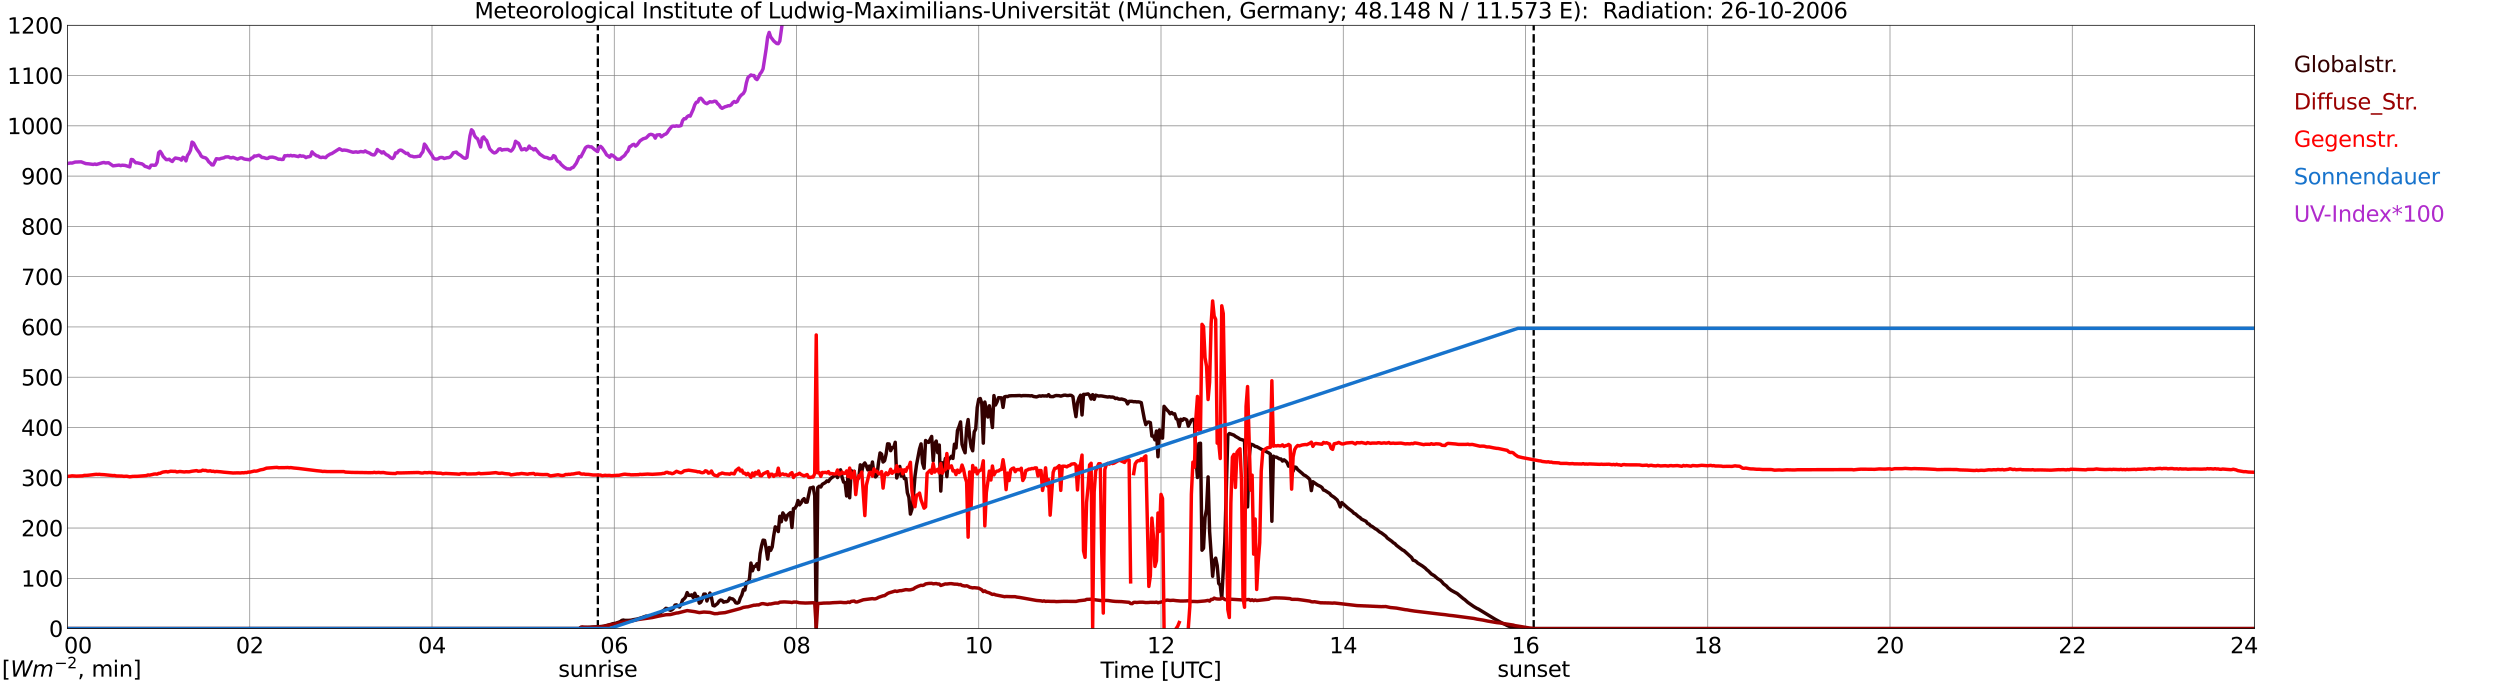 <?xml version="1.0" encoding="utf-8" standalone="no"?>
<!DOCTYPE svg PUBLIC "-//W3C//DTD SVG 1.1//EN"
  "http://www.w3.org/Graphics/SVG/1.1/DTD/svg11.dtd">
<svg xmlns:xlink="http://www.w3.org/1999/xlink" width="1085.4pt" height="296.64pt" viewBox="0 0 1085.4 296.64" xmlns="http://www.w3.org/2000/svg" version="1.1">
 <defs>
  <style type="text/css">*{stroke-linejoin: round; stroke-linecap: butt}</style>
 </defs>
 <g id="figure_1">
  <g id="patch_1">
   <path d="M 0 296.64 
L 1085.4 296.64 
L 1085.4 0 
L 0 0 
z
" style="fill: #ffffff"/>
  </g>
  <g id="axes_1">
   <g id="patch_2">
    <path d="M 29.306 272.909 
L 978.814 272.909 
L 978.814 10.976 
L 29.306 10.976 
z
" style="fill: #ffffff"/>
   </g>
   <g id="patch_3">
    <path d="M 978.814 272.909 
L 978.814 272.909 
L 978.814 10.976 
L 978.814 10.976 
z
" clip-path="url(#p5259609270)" style="fill: #d3d3d3; opacity: 0.25; stroke: #d3d3d3; stroke-linejoin: miter"/>
   </g>
   <g id="matplotlib.axis_1">
    <g id="xtick_1">
     <g id="line2d_1">
      <path d="M 29.306 272.909 
L 29.306 10.976 
" clip-path="url(#p5259609270)" style="fill: none; stroke: #808080; stroke-width: 0.3; stroke-linecap: square"/>
     </g>
     <g id="line2d_2"/>
     <g id="text_1">
      <!--    00 -->
      <g transform="translate(18.733 283.627) scale(0.095 -0.095)">
       <defs>
        <path id="DejaVuSans-20" transform="scale(0.016)"/>
        <path id="DejaVuSans-30" d="M 2034 4250 
Q 1547 4250 1301 3770 
Q 1056 3291 1056 2328 
Q 1056 1369 1301 889 
Q 1547 409 2034 409 
Q 2525 409 2770 889 
Q 3016 1369 3016 2328 
Q 3016 3291 2770 3770 
Q 2525 4250 2034 4250 
z
M 2034 4750 
Q 2819 4750 3233 4129 
Q 3647 3509 3647 2328 
Q 3647 1150 3233 529 
Q 2819 -91 2034 -91 
Q 1250 -91 836 529 
Q 422 1150 422 2328 
Q 422 3509 836 4129 
Q 1250 4750 2034 4750 
z
" transform="scale(0.016)"/>
       </defs>
       <use xlink:href="#DejaVuSans-20"/>
       <use xlink:href="#DejaVuSans-20" transform="translate(31.787 0)"/>
       <use xlink:href="#DejaVuSans-20" transform="translate(63.574 0)"/>
       <use xlink:href="#DejaVuSans-30" transform="translate(95.361 0)"/>
       <use xlink:href="#DejaVuSans-30" transform="translate(158.984 0)"/>
      </g>
     </g>
    </g>
    <g id="xtick_2">
     <g id="line2d_3">
      <path d="M 108.431 272.909 
L 108.431 10.976 
" clip-path="url(#p5259609270)" style="fill: none; stroke: #808080; stroke-width: 0.3; stroke-linecap: square"/>
     </g>
     <g id="line2d_4"/>
     <g id="text_2">
      <!-- 02 -->
      <g transform="translate(102.387 283.627) scale(0.095 -0.095)">
       <defs>
        <path id="DejaVuSans-32" d="M 1228 531 
L 3431 531 
L 3431 0 
L 469 0 
L 469 531 
Q 828 903 1448 1529 
Q 2069 2156 2228 2338 
Q 2531 2678 2651 2914 
Q 2772 3150 2772 3378 
Q 2772 3750 2511 3984 
Q 2250 4219 1831 4219 
Q 1534 4219 1204 4116 
Q 875 4013 500 3803 
L 500 4441 
Q 881 4594 1212 4672 
Q 1544 4750 1819 4750 
Q 2544 4750 2975 4387 
Q 3406 4025 3406 3419 
Q 3406 3131 3298 2873 
Q 3191 2616 2906 2266 
Q 2828 2175 2409 1742 
Q 1991 1309 1228 531 
z
" transform="scale(0.016)"/>
       </defs>
       <use xlink:href="#DejaVuSans-30"/>
       <use xlink:href="#DejaVuSans-32" transform="translate(63.623 0)"/>
      </g>
     </g>
    </g>
    <g id="xtick_3">
     <g id="line2d_5">
      <path d="M 187.557 272.909 
L 187.557 10.976 
" clip-path="url(#p5259609270)" style="fill: none; stroke: #808080; stroke-width: 0.3; stroke-linecap: square"/>
     </g>
     <g id="line2d_6"/>
     <g id="text_3">
      <!-- 04 -->
      <g transform="translate(181.513 283.627) scale(0.095 -0.095)">
       <defs>
        <path id="DejaVuSans-34" d="M 2419 4116 
L 825 1625 
L 2419 1625 
L 2419 4116 
z
M 2253 4666 
L 3047 4666 
L 3047 1625 
L 3713 1625 
L 3713 1100 
L 3047 1100 
L 3047 0 
L 2419 0 
L 2419 1100 
L 313 1100 
L 313 1709 
L 2253 4666 
z
" transform="scale(0.016)"/>
       </defs>
       <use xlink:href="#DejaVuSans-30"/>
       <use xlink:href="#DejaVuSans-34" transform="translate(63.623 0)"/>
      </g>
     </g>
    </g>
    <g id="xtick_4">
     <g id="line2d_7">
      <path d="M 266.683 272.909 
L 266.683 10.976 
" clip-path="url(#p5259609270)" style="fill: none; stroke: #808080; stroke-width: 0.3; stroke-linecap: square"/>
     </g>
     <g id="line2d_8"/>
     <g id="text_4">
      <!-- 06 -->
      <g transform="translate(260.638 283.627) scale(0.095 -0.095)">
       <defs>
        <path id="DejaVuSans-36" d="M 2113 2584 
Q 1688 2584 1439 2293 
Q 1191 2003 1191 1497 
Q 1191 994 1439 701 
Q 1688 409 2113 409 
Q 2538 409 2786 701 
Q 3034 994 3034 1497 
Q 3034 2003 2786 2293 
Q 2538 2584 2113 2584 
z
M 3366 4563 
L 3366 3988 
Q 3128 4100 2886 4159 
Q 2644 4219 2406 4219 
Q 1781 4219 1451 3797 
Q 1122 3375 1075 2522 
Q 1259 2794 1537 2939 
Q 1816 3084 2150 3084 
Q 2853 3084 3261 2657 
Q 3669 2231 3669 1497 
Q 3669 778 3244 343 
Q 2819 -91 2113 -91 
Q 1303 -91 875 529 
Q 447 1150 447 2328 
Q 447 3434 972 4092 
Q 1497 4750 2381 4750 
Q 2619 4750 2861 4703 
Q 3103 4656 3366 4563 
z
" transform="scale(0.016)"/>
       </defs>
       <use xlink:href="#DejaVuSans-30"/>
       <use xlink:href="#DejaVuSans-36" transform="translate(63.623 0)"/>
      </g>
     </g>
    </g>
    <g id="xtick_5">
     <g id="line2d_9">
      <path d="M 345.808 272.909 
L 345.808 10.976 
" clip-path="url(#p5259609270)" style="fill: none; stroke: #808080; stroke-width: 0.3; stroke-linecap: square"/>
     </g>
     <g id="line2d_10"/>
     <g id="text_5">
      <!-- 08 -->
      <g transform="translate(339.764 283.627) scale(0.095 -0.095)">
       <defs>
        <path id="DejaVuSans-38" d="M 2034 2216 
Q 1584 2216 1326 1975 
Q 1069 1734 1069 1313 
Q 1069 891 1326 650 
Q 1584 409 2034 409 
Q 2484 409 2743 651 
Q 3003 894 3003 1313 
Q 3003 1734 2745 1975 
Q 2488 2216 2034 2216 
z
M 1403 2484 
Q 997 2584 770 2862 
Q 544 3141 544 3541 
Q 544 4100 942 4425 
Q 1341 4750 2034 4750 
Q 2731 4750 3128 4425 
Q 3525 4100 3525 3541 
Q 3525 3141 3298 2862 
Q 3072 2584 2669 2484 
Q 3125 2378 3379 2068 
Q 3634 1759 3634 1313 
Q 3634 634 3220 271 
Q 2806 -91 2034 -91 
Q 1263 -91 848 271 
Q 434 634 434 1313 
Q 434 1759 690 2068 
Q 947 2378 1403 2484 
z
M 1172 3481 
Q 1172 3119 1398 2916 
Q 1625 2713 2034 2713 
Q 2441 2713 2670 2916 
Q 2900 3119 2900 3481 
Q 2900 3844 2670 4047 
Q 2441 4250 2034 4250 
Q 1625 4250 1398 4047 
Q 1172 3844 1172 3481 
z
" transform="scale(0.016)"/>
       </defs>
       <use xlink:href="#DejaVuSans-30"/>
       <use xlink:href="#DejaVuSans-38" transform="translate(63.623 0)"/>
      </g>
     </g>
    </g>
    <g id="xtick_6">
     <g id="line2d_11">
      <path d="M 424.934 272.909 
L 424.934 10.976 
" clip-path="url(#p5259609270)" style="fill: none; stroke: #808080; stroke-width: 0.3; stroke-linecap: square"/>
     </g>
     <g id="line2d_12"/>
     <g id="text_6">
      <!-- 10 -->
      <g transform="translate(418.89 283.627) scale(0.095 -0.095)">
       <defs>
        <path id="DejaVuSans-31" d="M 794 531 
L 1825 531 
L 1825 4091 
L 703 3866 
L 703 4441 
L 1819 4666 
L 2450 4666 
L 2450 531 
L 3481 531 
L 3481 0 
L 794 0 
L 794 531 
z
" transform="scale(0.016)"/>
       </defs>
       <use xlink:href="#DejaVuSans-31"/>
       <use xlink:href="#DejaVuSans-30" transform="translate(63.623 0)"/>
      </g>
     </g>
    </g>
    <g id="xtick_7">
     <g id="line2d_13">
      <path d="M 504.06 272.909 
L 504.06 10.976 
" clip-path="url(#p5259609270)" style="fill: none; stroke: #808080; stroke-width: 0.3; stroke-linecap: square"/>
     </g>
     <g id="line2d_14"/>
     <g id="text_7">
      <!-- 12 -->
      <g transform="translate(498.015 283.627) scale(0.095 -0.095)">
       <use xlink:href="#DejaVuSans-31"/>
       <use xlink:href="#DejaVuSans-32" transform="translate(63.623 0)"/>
      </g>
     </g>
    </g>
    <g id="xtick_8">
     <g id="line2d_15">
      <path d="M 583.185 272.909 
L 583.185 10.976 
" clip-path="url(#p5259609270)" style="fill: none; stroke: #808080; stroke-width: 0.3; stroke-linecap: square"/>
     </g>
     <g id="line2d_16"/>
     <g id="text_8">
      <!-- 14 -->
      <g transform="translate(577.141 283.627) scale(0.095 -0.095)">
       <use xlink:href="#DejaVuSans-31"/>
       <use xlink:href="#DejaVuSans-34" transform="translate(63.623 0)"/>
      </g>
     </g>
    </g>
    <g id="xtick_9">
     <g id="line2d_17">
      <path d="M 662.311 272.909 
L 662.311 10.976 
" clip-path="url(#p5259609270)" style="fill: none; stroke: #808080; stroke-width: 0.3; stroke-linecap: square"/>
     </g>
     <g id="line2d_18"/>
     <g id="text_9">
      <!-- 16 -->
      <g transform="translate(656.267 283.627) scale(0.095 -0.095)">
       <use xlink:href="#DejaVuSans-31"/>
       <use xlink:href="#DejaVuSans-36" transform="translate(63.623 0)"/>
      </g>
     </g>
    </g>
    <g id="xtick_10">
     <g id="line2d_19">
      <path d="M 741.437 272.909 
L 741.437 10.976 
" clip-path="url(#p5259609270)" style="fill: none; stroke: #808080; stroke-width: 0.3; stroke-linecap: square"/>
     </g>
     <g id="line2d_20"/>
     <g id="text_10">
      <!-- 18 -->
      <g transform="translate(735.392 283.627) scale(0.095 -0.095)">
       <use xlink:href="#DejaVuSans-31"/>
       <use xlink:href="#DejaVuSans-38" transform="translate(63.623 0)"/>
      </g>
     </g>
    </g>
    <g id="xtick_11">
     <g id="line2d_21">
      <path d="M 820.562 272.909 
L 820.562 10.976 
" clip-path="url(#p5259609270)" style="fill: none; stroke: #808080; stroke-width: 0.3; stroke-linecap: square"/>
     </g>
     <g id="line2d_22"/>
     <g id="text_11">
      <!-- 20 -->
      <g transform="translate(814.518 283.627) scale(0.095 -0.095)">
       <use xlink:href="#DejaVuSans-32"/>
       <use xlink:href="#DejaVuSans-30" transform="translate(63.623 0)"/>
      </g>
     </g>
    </g>
    <g id="xtick_12">
     <g id="line2d_23">
      <path d="M 899.688 272.909 
L 899.688 10.976 
" clip-path="url(#p5259609270)" style="fill: none; stroke: #808080; stroke-width: 0.3; stroke-linecap: square"/>
     </g>
     <g id="line2d_24"/>
     <g id="text_12">
      <!-- 22 -->
      <g transform="translate(893.644 283.627) scale(0.095 -0.095)">
       <use xlink:href="#DejaVuSans-32"/>
       <use xlink:href="#DejaVuSans-32" transform="translate(63.623 0)"/>
      </g>
     </g>
    </g>
    <g id="xtick_13">
     <g id="line2d_25">
      <path d="M 978.814 272.909 
L 978.814 10.976 
" clip-path="url(#p5259609270)" style="fill: none; stroke: #808080; stroke-width: 0.3; stroke-linecap: square"/>
     </g>
     <g id="line2d_26"/>
     <g id="text_13">
      <!-- 24    -->
      <g transform="translate(968.241 283.627) scale(0.095 -0.095)">
       <use xlink:href="#DejaVuSans-32"/>
       <use xlink:href="#DejaVuSans-34" transform="translate(63.623 0)"/>
       <use xlink:href="#DejaVuSans-20" transform="translate(127.246 0)"/>
       <use xlink:href="#DejaVuSans-20" transform="translate(159.033 0)"/>
       <use xlink:href="#DejaVuSans-20" transform="translate(190.82 0)"/>
      </g>
     </g>
    </g>
    <g id="text_14">
     <!-- Time [UTC] -->
     <g transform="translate(477.806 294.322) scale(0.095 -0.095)">
      <defs>
       <path id="DejaVuSans-54" d="M -19 4666 
L 3928 4666 
L 3928 4134 
L 2272 4134 
L 2272 0 
L 1638 0 
L 1638 4134 
L -19 4134 
L -19 4666 
z
" transform="scale(0.016)"/>
       <path id="DejaVuSans-69" d="M 603 3500 
L 1178 3500 
L 1178 0 
L 603 0 
L 603 3500 
z
M 603 4863 
L 1178 4863 
L 1178 4134 
L 603 4134 
L 603 4863 
z
" transform="scale(0.016)"/>
       <path id="DejaVuSans-6d" d="M 3328 2828 
Q 3544 3216 3844 3400 
Q 4144 3584 4550 3584 
Q 5097 3584 5394 3201 
Q 5691 2819 5691 2113 
L 5691 0 
L 5113 0 
L 5113 2094 
Q 5113 2597 4934 2840 
Q 4756 3084 4391 3084 
Q 3944 3084 3684 2787 
Q 3425 2491 3425 1978 
L 3425 0 
L 2847 0 
L 2847 2094 
Q 2847 2600 2669 2842 
Q 2491 3084 2119 3084 
Q 1678 3084 1418 2786 
Q 1159 2488 1159 1978 
L 1159 0 
L 581 0 
L 581 3500 
L 1159 3500 
L 1159 2956 
Q 1356 3278 1631 3431 
Q 1906 3584 2284 3584 
Q 2666 3584 2933 3390 
Q 3200 3197 3328 2828 
z
" transform="scale(0.016)"/>
       <path id="DejaVuSans-65" d="M 3597 1894 
L 3597 1613 
L 953 1613 
Q 991 1019 1311 708 
Q 1631 397 2203 397 
Q 2534 397 2845 478 
Q 3156 559 3463 722 
L 3463 178 
Q 3153 47 2828 -22 
Q 2503 -91 2169 -91 
Q 1331 -91 842 396 
Q 353 884 353 1716 
Q 353 2575 817 3079 
Q 1281 3584 2069 3584 
Q 2775 3584 3186 3129 
Q 3597 2675 3597 1894 
z
M 3022 2063 
Q 3016 2534 2758 2815 
Q 2500 3097 2075 3097 
Q 1594 3097 1305 2825 
Q 1016 2553 972 2059 
L 3022 2063 
z
" transform="scale(0.016)"/>
       <path id="DejaVuSans-5b" d="M 550 4863 
L 1875 4863 
L 1875 4416 
L 1125 4416 
L 1125 -397 
L 1875 -397 
L 1875 -844 
L 550 -844 
L 550 4863 
z
" transform="scale(0.016)"/>
       <path id="DejaVuSans-55" d="M 556 4666 
L 1191 4666 
L 1191 1831 
Q 1191 1081 1462 751 
Q 1734 422 2344 422 
Q 2950 422 3222 751 
Q 3494 1081 3494 1831 
L 3494 4666 
L 4128 4666 
L 4128 1753 
Q 4128 841 3676 375 
Q 3225 -91 2344 -91 
Q 1459 -91 1007 375 
Q 556 841 556 1753 
L 556 4666 
z
" transform="scale(0.016)"/>
       <path id="DejaVuSans-43" d="M 4122 4306 
L 4122 3641 
Q 3803 3938 3442 4084 
Q 3081 4231 2675 4231 
Q 1875 4231 1450 3742 
Q 1025 3253 1025 2328 
Q 1025 1406 1450 917 
Q 1875 428 2675 428 
Q 3081 428 3442 575 
Q 3803 722 4122 1019 
L 4122 359 
Q 3791 134 3420 21 
Q 3050 -91 2638 -91 
Q 1578 -91 968 557 
Q 359 1206 359 2328 
Q 359 3453 968 4101 
Q 1578 4750 2638 4750 
Q 3056 4750 3426 4639 
Q 3797 4528 4122 4306 
z
" transform="scale(0.016)"/>
       <path id="DejaVuSans-5d" d="M 1947 4863 
L 1947 -844 
L 622 -844 
L 622 -397 
L 1369 -397 
L 1369 4416 
L 622 4416 
L 622 4863 
L 1947 4863 
z
" transform="scale(0.016)"/>
      </defs>
      <use xlink:href="#DejaVuSans-54"/>
      <use xlink:href="#DejaVuSans-69" transform="translate(57.959 0)"/>
      <use xlink:href="#DejaVuSans-6d" transform="translate(85.742 0)"/>
      <use xlink:href="#DejaVuSans-65" transform="translate(183.154 0)"/>
      <use xlink:href="#DejaVuSans-20" transform="translate(244.678 0)"/>
      <use xlink:href="#DejaVuSans-5b" transform="translate(276.465 0)"/>
      <use xlink:href="#DejaVuSans-55" transform="translate(315.479 0)"/>
      <use xlink:href="#DejaVuSans-54" transform="translate(388.672 0)"/>
      <use xlink:href="#DejaVuSans-43" transform="translate(443.881 0)"/>
      <use xlink:href="#DejaVuSans-5d" transform="translate(513.705 0)"/>
     </g>
    </g>
   </g>
   <g id="matplotlib.axis_2">
    <g id="ytick_1">
     <g id="line2d_27">
      <path d="M 29.306 272.909 
L 978.814 272.909 
" clip-path="url(#p5259609270)" style="fill: none; stroke: #808080; stroke-width: 0.3; stroke-linecap: square"/>
     </g>
     <g id="line2d_28"/>
     <g id="text_15">
      <!-- 0 -->
      <g transform="translate(21.261 276.518) scale(0.095 -0.095)">
       <use xlink:href="#DejaVuSans-30"/>
      </g>
     </g>
    </g>
    <g id="ytick_2">
     <g id="line2d_29">
      <path d="M 29.306 251.081 
L 978.814 251.081 
" clip-path="url(#p5259609270)" style="fill: none; stroke: #808080; stroke-width: 0.3; stroke-linecap: square"/>
     </g>
     <g id="line2d_30"/>
     <g id="text_16">
      <!-- 100 -->
      <g transform="translate(9.173 254.69) scale(0.095 -0.095)">
       <use xlink:href="#DejaVuSans-31"/>
       <use xlink:href="#DejaVuSans-30" transform="translate(63.623 0)"/>
       <use xlink:href="#DejaVuSans-30" transform="translate(127.246 0)"/>
      </g>
     </g>
    </g>
    <g id="ytick_3">
     <g id="line2d_31">
      <path d="M 29.306 229.253 
L 978.814 229.253 
" clip-path="url(#p5259609270)" style="fill: none; stroke: #808080; stroke-width: 0.3; stroke-linecap: square"/>
     </g>
     <g id="line2d_32"/>
     <g id="text_17">
      <!-- 200 -->
      <g transform="translate(9.173 232.863) scale(0.095 -0.095)">
       <use xlink:href="#DejaVuSans-32"/>
       <use xlink:href="#DejaVuSans-30" transform="translate(63.623 0)"/>
       <use xlink:href="#DejaVuSans-30" transform="translate(127.246 0)"/>
      </g>
     </g>
    </g>
    <g id="ytick_4">
     <g id="line2d_33">
      <path d="M 29.306 207.426 
L 978.814 207.426 
" clip-path="url(#p5259609270)" style="fill: none; stroke: #808080; stroke-width: 0.3; stroke-linecap: square"/>
     </g>
     <g id="line2d_34"/>
     <g id="text_18">
      <!-- 300 -->
      <g transform="translate(9.173 211.035) scale(0.095 -0.095)">
       <defs>
        <path id="DejaVuSans-33" d="M 2597 2516 
Q 3050 2419 3304 2112 
Q 3559 1806 3559 1356 
Q 3559 666 3084 287 
Q 2609 -91 1734 -91 
Q 1441 -91 1130 -33 
Q 819 25 488 141 
L 488 750 
Q 750 597 1062 519 
Q 1375 441 1716 441 
Q 2309 441 2620 675 
Q 2931 909 2931 1356 
Q 2931 1769 2642 2001 
Q 2353 2234 1838 2234 
L 1294 2234 
L 1294 2753 
L 1863 2753 
Q 2328 2753 2575 2939 
Q 2822 3125 2822 3475 
Q 2822 3834 2567 4026 
Q 2313 4219 1838 4219 
Q 1578 4219 1281 4162 
Q 984 4106 628 3988 
L 628 4550 
Q 988 4650 1302 4700 
Q 1616 4750 1894 4750 
Q 2613 4750 3031 4423 
Q 3450 4097 3450 3541 
Q 3450 3153 3228 2886 
Q 3006 2619 2597 2516 
z
" transform="scale(0.016)"/>
       </defs>
       <use xlink:href="#DejaVuSans-33"/>
       <use xlink:href="#DejaVuSans-30" transform="translate(63.623 0)"/>
       <use xlink:href="#DejaVuSans-30" transform="translate(127.246 0)"/>
      </g>
     </g>
    </g>
    <g id="ytick_5">
     <g id="line2d_35">
      <path d="M 29.306 185.598 
L 978.814 185.598 
" clip-path="url(#p5259609270)" style="fill: none; stroke: #808080; stroke-width: 0.3; stroke-linecap: square"/>
     </g>
     <g id="line2d_36"/>
     <g id="text_19">
      <!-- 400 -->
      <g transform="translate(9.173 189.207) scale(0.095 -0.095)">
       <use xlink:href="#DejaVuSans-34"/>
       <use xlink:href="#DejaVuSans-30" transform="translate(63.623 0)"/>
       <use xlink:href="#DejaVuSans-30" transform="translate(127.246 0)"/>
      </g>
     </g>
    </g>
    <g id="ytick_6">
     <g id="line2d_37">
      <path d="M 29.306 163.77 
L 978.814 163.77 
" clip-path="url(#p5259609270)" style="fill: none; stroke: #808080; stroke-width: 0.3; stroke-linecap: square"/>
     </g>
     <g id="line2d_38"/>
     <g id="text_20">
      <!-- 500 -->
      <g transform="translate(9.173 167.379) scale(0.095 -0.095)">
       <defs>
        <path id="DejaVuSans-35" d="M 691 4666 
L 3169 4666 
L 3169 4134 
L 1269 4134 
L 1269 2991 
Q 1406 3038 1543 3061 
Q 1681 3084 1819 3084 
Q 2600 3084 3056 2656 
Q 3513 2228 3513 1497 
Q 3513 744 3044 326 
Q 2575 -91 1722 -91 
Q 1428 -91 1123 -41 
Q 819 9 494 109 
L 494 744 
Q 775 591 1075 516 
Q 1375 441 1709 441 
Q 2250 441 2565 725 
Q 2881 1009 2881 1497 
Q 2881 1984 2565 2268 
Q 2250 2553 1709 2553 
Q 1456 2553 1204 2497 
Q 953 2441 691 2322 
L 691 4666 
z
" transform="scale(0.016)"/>
       </defs>
       <use xlink:href="#DejaVuSans-35"/>
       <use xlink:href="#DejaVuSans-30" transform="translate(63.623 0)"/>
       <use xlink:href="#DejaVuSans-30" transform="translate(127.246 0)"/>
      </g>
     </g>
    </g>
    <g id="ytick_7">
     <g id="line2d_39">
      <path d="M 29.306 141.942 
L 978.814 141.942 
" clip-path="url(#p5259609270)" style="fill: none; stroke: #808080; stroke-width: 0.3; stroke-linecap: square"/>
     </g>
     <g id="line2d_40"/>
     <g id="text_21">
      <!-- 600 -->
      <g transform="translate(9.173 145.551) scale(0.095 -0.095)">
       <use xlink:href="#DejaVuSans-36"/>
       <use xlink:href="#DejaVuSans-30" transform="translate(63.623 0)"/>
       <use xlink:href="#DejaVuSans-30" transform="translate(127.246 0)"/>
      </g>
     </g>
    </g>
    <g id="ytick_8">
     <g id="line2d_41">
      <path d="M 29.306 120.114 
L 978.814 120.114 
" clip-path="url(#p5259609270)" style="fill: none; stroke: #808080; stroke-width: 0.3; stroke-linecap: square"/>
     </g>
     <g id="line2d_42"/>
     <g id="text_22">
      <!-- 700 -->
      <g transform="translate(9.173 123.724) scale(0.095 -0.095)">
       <defs>
        <path id="DejaVuSans-37" d="M 525 4666 
L 3525 4666 
L 3525 4397 
L 1831 0 
L 1172 0 
L 2766 4134 
L 525 4134 
L 525 4666 
z
" transform="scale(0.016)"/>
       </defs>
       <use xlink:href="#DejaVuSans-37"/>
       <use xlink:href="#DejaVuSans-30" transform="translate(63.623 0)"/>
       <use xlink:href="#DejaVuSans-30" transform="translate(127.246 0)"/>
      </g>
     </g>
    </g>
    <g id="ytick_9">
     <g id="line2d_43">
      <path d="M 29.306 98.287 
L 978.814 98.287 
" clip-path="url(#p5259609270)" style="fill: none; stroke: #808080; stroke-width: 0.3; stroke-linecap: square"/>
     </g>
     <g id="line2d_44"/>
     <g id="text_23">
      <!-- 800 -->
      <g transform="translate(9.173 101.896) scale(0.095 -0.095)">
       <use xlink:href="#DejaVuSans-38"/>
       <use xlink:href="#DejaVuSans-30" transform="translate(63.623 0)"/>
       <use xlink:href="#DejaVuSans-30" transform="translate(127.246 0)"/>
      </g>
     </g>
    </g>
    <g id="ytick_10">
     <g id="line2d_45">
      <path d="M 29.306 76.459 
L 978.814 76.459 
" clip-path="url(#p5259609270)" style="fill: none; stroke: #808080; stroke-width: 0.3; stroke-linecap: square"/>
     </g>
     <g id="line2d_46"/>
     <g id="text_24">
      <!-- 900 -->
      <g transform="translate(9.173 80.068) scale(0.095 -0.095)">
       <defs>
        <path id="DejaVuSans-39" d="M 703 97 
L 703 672 
Q 941 559 1184 500 
Q 1428 441 1663 441 
Q 2288 441 2617 861 
Q 2947 1281 2994 2138 
Q 2813 1869 2534 1725 
Q 2256 1581 1919 1581 
Q 1219 1581 811 2004 
Q 403 2428 403 3163 
Q 403 3881 828 4315 
Q 1253 4750 1959 4750 
Q 2769 4750 3195 4129 
Q 3622 3509 3622 2328 
Q 3622 1225 3098 567 
Q 2575 -91 1691 -91 
Q 1453 -91 1209 -44 
Q 966 3 703 97 
z
M 1959 2075 
Q 2384 2075 2632 2365 
Q 2881 2656 2881 3163 
Q 2881 3666 2632 3958 
Q 2384 4250 1959 4250 
Q 1534 4250 1286 3958 
Q 1038 3666 1038 3163 
Q 1038 2656 1286 2365 
Q 1534 2075 1959 2075 
z
" transform="scale(0.016)"/>
       </defs>
       <use xlink:href="#DejaVuSans-39"/>
       <use xlink:href="#DejaVuSans-30" transform="translate(63.623 0)"/>
       <use xlink:href="#DejaVuSans-30" transform="translate(127.246 0)"/>
      </g>
     </g>
    </g>
    <g id="ytick_11">
     <g id="line2d_47">
      <path d="M 29.306 54.631 
L 978.814 54.631 
" clip-path="url(#p5259609270)" style="fill: none; stroke: #808080; stroke-width: 0.3; stroke-linecap: square"/>
     </g>
     <g id="line2d_48"/>
     <g id="text_25">
      <!-- 1000 -->
      <g transform="translate(3.128 58.24) scale(0.095 -0.095)">
       <use xlink:href="#DejaVuSans-31"/>
       <use xlink:href="#DejaVuSans-30" transform="translate(63.623 0)"/>
       <use xlink:href="#DejaVuSans-30" transform="translate(127.246 0)"/>
       <use xlink:href="#DejaVuSans-30" transform="translate(190.869 0)"/>
      </g>
     </g>
    </g>
    <g id="ytick_12">
     <g id="line2d_49">
      <path d="M 29.306 32.803 
L 978.814 32.803 
" clip-path="url(#p5259609270)" style="fill: none; stroke: #808080; stroke-width: 0.3; stroke-linecap: square"/>
     </g>
     <g id="line2d_50"/>
     <g id="text_26">
      <!-- 1100 -->
      <g transform="translate(3.128 36.413) scale(0.095 -0.095)">
       <use xlink:href="#DejaVuSans-31"/>
       <use xlink:href="#DejaVuSans-31" transform="translate(63.623 0)"/>
       <use xlink:href="#DejaVuSans-30" transform="translate(127.246 0)"/>
       <use xlink:href="#DejaVuSans-30" transform="translate(190.869 0)"/>
      </g>
     </g>
    </g>
    <g id="ytick_13">
     <g id="line2d_51">
      <path d="M 29.306 10.976 
L 978.814 10.976 
" clip-path="url(#p5259609270)" style="fill: none; stroke: #808080; stroke-width: 0.3; stroke-linecap: square"/>
     </g>
     <g id="line2d_52"/>
     <g id="text_27">
      <!-- 1200 -->
      <g transform="translate(3.128 14.585) scale(0.095 -0.095)">
       <use xlink:href="#DejaVuSans-31"/>
       <use xlink:href="#DejaVuSans-32" transform="translate(63.623 0)"/>
       <use xlink:href="#DejaVuSans-30" transform="translate(127.246 0)"/>
       <use xlink:href="#DejaVuSans-30" transform="translate(190.869 0)"/>
      </g>
     </g>
    </g>
   </g>
   <g id="line2d_53">
    <path d="M 259.561 272.909 
L 259.561 10.976 
" clip-path="url(#p5259609270)" style="fill: none; stroke-dasharray: 3.7,1.6; stroke-dashoffset: 0; stroke: #000000"/>
   </g>
   <g id="line2d_54">
    <path d="M 665.872 272.909 
L 665.872 10.976 
" clip-path="url(#p5259609270)" style="fill: none; stroke-dasharray: 3.7,1.6; stroke-dashoffset: 0; stroke: #000000"/>
   </g>
   <g id="line2d_55">
    <path d="M 29.306 272.909 
L 251.517 272.909 
L 252.176 272.35 
L 252.836 272.309 
L 253.495 272.431 
L 256.133 272.35 
L 257.451 272.228 
L 259.43 272.145 
L 262.067 271.898 
L 265.364 271.038 
L 266.023 270.794 
L 267.342 270.589 
L 269.32 269.892 
L 269.98 269.36 
L 270.639 269.196 
L 271.298 269.36 
L 272.617 269.36 
L 273.936 269.279 
L 275.255 268.991 
L 276.573 268.788 
L 278.552 268.214 
L 280.53 267.476 
L 281.189 267.681 
L 281.849 267.764 
L 283.167 267.517 
L 283.827 267.312 
L 284.486 267.231 
L 285.805 266.494 
L 286.464 266.288 
L 287.783 265.265 
L 288.442 264.774 
L 289.102 264.119 
L 289.761 264.241 
L 290.42 264.691 
L 291.08 264.979 
L 291.739 264.732 
L 292.399 264.119 
L 293.058 262.726 
L 293.717 262.604 
L 294.377 263.298 
L 295.036 263.545 
L 295.696 262.438 
L 296.355 260.515 
L 297.014 259.982 
L 297.674 259.164 
L 298.333 257.28 
L 298.992 258.468 
L 299.652 258.507 
L 300.311 258.262 
L 300.971 259.408 
L 301.63 257.566 
L 302.289 259.122 
L 302.949 259.039 
L 303.608 261.866 
L 304.267 261.456 
L 304.927 260.024 
L 305.586 257.935 
L 306.246 257.935 
L 306.905 260.923 
L 308.224 257.483 
L 308.883 259.408 
L 309.543 262.848 
L 310.202 263.054 
L 311.521 262.03 
L 312.18 261.006 
L 312.839 260.515 
L 313.499 260.679 
L 314.158 261.456 
L 314.818 261.211 
L 315.477 261.211 
L 316.136 260.884 
L 316.796 259.614 
L 317.455 259.941 
L 318.114 260.024 
L 318.774 260.637 
L 319.433 261.702 
L 320.093 261.866 
L 320.752 261.539 
L 321.411 259.614 
L 322.071 258.343 
L 322.73 256.01 
L 323.39 256.173 
L 324.049 252.775 
L 324.708 253.019 
L 325.368 251.463 
L 326.027 244.461 
L 326.686 247.82 
L 327.346 245.936 
L 328.005 245.853 
L 328.665 244.747 
L 329.324 247.287 
L 329.983 240.407 
L 330.643 236.884 
L 331.302 234.509 
L 331.961 234.632 
L 332.621 238.072 
L 333.28 242.741 
L 333.94 237.703 
L 334.599 238.932 
L 335.258 237.458 
L 335.918 232.584 
L 336.577 228.736 
L 337.236 229.227 
L 337.896 230.783 
L 338.555 224.148 
L 339.215 226.523 
L 339.874 222.674 
L 340.533 223.698 
L 341.193 225.746 
L 341.852 223.779 
L 342.512 223.083 
L 343.171 222.552 
L 343.83 229.022 
L 344.49 220.832 
L 345.149 220.627 
L 345.808 219.562 
L 346.468 217.309 
L 347.127 219.193 
L 347.787 218.374 
L 348.446 217.104 
L 349.105 216.491 
L 349.765 218.047 
L 350.424 218.005 
L 351.743 211.863 
L 352.402 211.78 
L 353.062 211.494 
L 353.721 215.22 
L 354.38 272.909 
L 355.04 211.684 
L 355.699 211.112 
L 356.359 211.44 
L 357.018 210.252 
L 358.337 209.514 
L 358.996 208.777 
L 359.655 209.063 
L 360.315 208.122 
L 360.974 207.467 
L 361.634 207.015 
L 362.293 206.402 
L 362.952 206.116 
L 363.612 207.343 
L 364.93 203.985 
L 365.59 207.179 
L 366.249 209.309 
L 366.909 209.556 
L 367.568 215.329 
L 368.227 205.42 
L 368.887 216.106 
L 369.546 204.271 
L 370.206 205.009 
L 370.865 204.599 
L 371.524 209.637 
L 372.184 207.794 
L 372.843 207.548 
L 373.502 201.816 
L 374.162 204.64 
L 374.821 201.816 
L 375.481 200.995 
L 376.14 202.265 
L 376.799 204.027 
L 377.459 202.348 
L 378.118 204.271 
L 378.777 200.587 
L 379.437 205.747 
L 380.096 207.057 
L 380.756 206.36 
L 381.415 200.914 
L 382.074 196.656 
L 382.734 197.147 
L 383.393 200.587 
L 384.053 200.013 
L 384.712 197.147 
L 385.371 192.683 
L 386.031 192.764 
L 386.69 195.671 
L 387.349 194.32 
L 388.009 194.32 
L 388.668 192.028 
L 389.328 207.508 
L 390.646 202.512 
L 391.306 206.688 
L 391.965 205.173 
L 392.624 207.794 
L 393.284 207.794 
L 393.943 213.937 
L 394.603 215.903 
L 395.262 223.192 
L 395.921 221.103 
L 396.581 215.288 
L 397.24 206.851 
L 397.899 201.938 
L 399.218 194.936 
L 399.878 192.725 
L 400.537 201.037 
L 401.196 203.289 
L 401.856 191.249 
L 402.515 191.823 
L 403.175 192.068 
L 404.493 189.487 
L 405.153 200.096 
L 405.812 192.6 
L 406.471 191.496 
L 407.131 196.531 
L 407.79 193.216 
L 408.45 213.199 
L 409.109 200.914 
L 409.768 202.84 
L 410.428 199.072 
L 411.087 206.934 
L 411.746 199.605 
L 412.406 199.072 
L 413.065 198.088 
L 413.725 199.031 
L 414.384 192.847 
L 415.043 194.484 
L 415.703 186.868 
L 416.362 185.27 
L 417.022 183.181 
L 417.681 192.928 
L 418.34 194.975 
L 419 196.573 
L 419.659 186.047 
L 420.318 182.158 
L 420.978 189.776 
L 421.637 194.034 
L 422.297 195.713 
L 422.956 187.523 
L 423.615 186.294 
L 424.275 176.917 
L 424.934 173.311 
L 425.593 173.025 
L 426.253 175.155 
L 426.912 192.395 
L 427.572 174.54 
L 428.89 181.051 
L 429.55 176.179 
L 430.209 180.438 
L 430.869 185.598 
L 431.528 171.757 
L 432.187 175.852 
L 432.847 174.581 
L 433.506 172.656 
L 434.825 172.739 
L 435.484 176.875 
L 436.144 172.287 
L 436.803 172.123 
L 437.462 172.206 
L 438.122 171.879 
L 439.44 171.796 
L 440.759 171.796 
L 442.737 171.715 
L 443.397 171.879 
L 444.056 171.757 
L 445.375 171.757 
L 446.694 171.796 
L 447.353 171.879 
L 448.012 171.796 
L 448.672 172.123 
L 449.991 172.329 
L 451.309 171.879 
L 451.969 172.001 
L 452.628 171.838 
L 453.287 171.92 
L 453.947 171.879 
L 454.606 171.96 
L 455.266 171.346 
L 455.925 172.165 
L 457.244 172.206 
L 457.903 171.879 
L 458.563 171.715 
L 459.881 171.796 
L 460.541 172.001 
L 461.859 171.591 
L 462.519 171.552 
L 463.178 171.715 
L 463.838 171.715 
L 464.497 171.591 
L 465.156 171.674 
L 465.816 172.206 
L 466.475 177.039 
L 467.134 180.887 
L 467.794 174.909 
L 468.453 172.739 
L 469.113 171.591 
L 469.772 180.152 
L 470.431 171.224 
L 471.091 171.263 
L 472.409 171.019 
L 473.069 171.674 
L 473.728 173.23 
L 474.388 171.346 
L 475.047 173.394 
L 475.706 171.552 
L 477.025 171.96 
L 477.685 171.879 
L 478.344 171.92 
L 479.663 172.165 
L 480.981 172.37 
L 481.641 172.248 
L 482.3 172.412 
L 482.96 172.37 
L 483.619 172.534 
L 484.278 173.025 
L 484.938 172.861 
L 485.597 173.23 
L 486.256 173.311 
L 486.916 173.23 
L 488.235 173.599 
L 488.894 173.968 
L 489.553 175.361 
L 490.213 174.254 
L 491.532 174.254 
L 492.191 174.418 
L 492.85 174.376 
L 493.51 174.501 
L 494.169 174.459 
L 494.828 174.581 
L 495.488 174.828 
L 496.807 181.83 
L 497.466 184.369 
L 498.125 183.345 
L 498.785 183.223 
L 499.444 183.509 
L 500.103 189.324 
L 500.763 189.324 
L 501.422 190.963 
L 502.082 187.154 
L 502.741 198.293 
L 503.4 186.621 
L 504.06 190.02 
L 504.719 190.225 
L 505.379 176.424 
L 506.697 178.021 
L 507.357 178.676 
L 508.016 179.661 
L 508.675 179.087 
L 509.335 179.741 
L 509.994 179.661 
L 510.654 181.789 
L 511.313 182.199 
L 511.972 185.148 
L 512.632 182.035 
L 513.291 182.527 
L 513.95 181.789 
L 514.61 181.953 
L 515.269 182.363 
L 515.929 185.024 
L 517.247 182.363 
L 517.907 182.075 
L 518.566 182.444 
L 519.226 198.662 
L 519.885 207.303 
L 520.544 192.559 
L 521.204 192.436 
L 521.863 238.877 
L 522.522 238.017 
L 523.182 224.584 
L 523.841 221.103 
L 524.501 207.057 
L 525.16 230.687 
L 526.479 250.18 
L 527.138 243.546 
L 527.797 242.317 
L 528.457 245.552 
L 529.116 253.334 
L 529.776 254.03 
L 530.435 259.803 
L 531.754 235.315 
L 533.073 188.955 
L 533.732 188.219 
L 535.71 188.916 
L 536.369 189.448 
L 537.688 190.184 
L 538.348 190.675 
L 539.666 191.044 
L 540.326 191.496 
L 540.985 214.88 
L 541.644 220.079 
L 542.304 198.745 
L 542.963 192.847 
L 543.623 193.01 
L 544.282 193.296 
L 544.941 193.829 
L 545.601 193.912 
L 547.579 195.016 
L 548.898 195.632 
L 550.876 196.656 
L 551.535 197.188 
L 552.195 226.304 
L 552.854 198.048 
L 553.513 198.456 
L 554.173 198.456 
L 555.491 199.236 
L 556.151 199.275 
L 556.81 200.177 
L 557.47 199.644 
L 558.129 200.135 
L 558.788 200.792 
L 559.448 202.388 
L 560.107 201.652 
L 560.766 201.979 
L 561.426 204.56 
L 562.085 202.757 
L 562.745 202.92 
L 563.404 203.863 
L 565.382 205.542 
L 566.042 206.197 
L 566.701 206.483 
L 568.02 207.508 
L 568.679 208.244 
L 569.338 212.996 
L 569.998 209.146 
L 571.976 210.538 
L 573.295 211.193 
L 573.954 211.684 
L 574.613 212.749 
L 575.273 212.954 
L 576.592 213.815 
L 577.251 214.223 
L 577.91 215.043 
L 579.229 215.903 
L 580.548 217.049 
L 581.207 218.32 
L 581.867 220.079 
L 582.526 218.195 
L 585.164 220.572 
L 587.142 222.087 
L 587.801 222.823 
L 588.46 223.111 
L 589.779 224.298 
L 590.439 224.667 
L 591.098 225.364 
L 593.076 226.346 
L 593.736 227.287 
L 594.395 227.533 
L 595.054 228.271 
L 595.714 228.557 
L 597.032 229.539 
L 597.692 229.867 
L 599.011 230.973 
L 599.67 231.301 
L 601.648 232.776 
L 602.307 233.595 
L 604.286 235.027 
L 604.945 235.642 
L 605.604 236.011 
L 606.264 236.747 
L 608.901 238.755 
L 609.561 239.082 
L 612.858 242.071 
L 613.517 243.219 
L 614.176 243.382 
L 614.836 243.791 
L 615.495 244.448 
L 617.473 245.674 
L 618.792 246.659 
L 619.451 247.355 
L 620.111 247.846 
L 621.429 249.197 
L 622.748 249.974 
L 624.067 251.164 
L 625.386 251.983 
L 626.045 252.637 
L 626.705 253.456 
L 628.023 254.438 
L 628.683 255.217 
L 630.001 256.241 
L 631.32 256.979 
L 632.639 257.675 
L 635.276 259.886 
L 635.936 260.336 
L 637.255 261.523 
L 639.892 263.368 
L 641.211 264.145 
L 641.87 264.431 
L 649.123 268.855 
L 652.42 270.656 
L 653.08 270.903 
L 654.399 271.599 
L 657.695 272.909 
L 978.154 272.909 
L 978.154 272.909 
" clip-path="url(#p5259609270)" style="fill: none; stroke: #330000; stroke-width: 1.5; stroke-linecap: square"/>
   </g>
   <g id="line2d_56">
    <path d="M 29.306 272.909 
L 251.517 272.909 
L 252.176 272.398 
L 252.836 272.271 
L 255.473 272.398 
L 259.43 272.23 
L 260.748 272.186 
L 262.726 271.852 
L 264.045 271.516 
L 266.023 271.095 
L 266.683 271.012 
L 268.661 270.466 
L 270.639 270.047 
L 271.298 270.004 
L 271.958 269.838 
L 273.277 269.753 
L 275.255 269.333 
L 275.914 269.248 
L 276.573 269.039 
L 283.167 268.115 
L 285.805 267.528 
L 287.124 267.275 
L 288.442 267.024 
L 289.102 266.897 
L 291.08 266.814 
L 293.717 266.142 
L 294.377 266.101 
L 298.333 265.092 
L 301.63 265.555 
L 303.608 265.974 
L 304.927 265.806 
L 305.586 265.723 
L 308.224 265.891 
L 310.202 266.437 
L 311.521 266.395 
L 312.18 266.227 
L 314.818 265.974 
L 321.411 264.213 
L 322.73 263.708 
L 324.049 263.499 
L 324.708 263.455 
L 327.346 262.744 
L 328.005 262.744 
L 328.665 262.617 
L 329.324 262.658 
L 330.643 262.113 
L 331.302 262.071 
L 332.621 262.322 
L 333.28 262.449 
L 333.94 262.239 
L 334.599 262.239 
L 336.577 261.818 
L 337.896 261.818 
L 338.555 261.44 
L 340.533 261.316 
L 341.852 261.399 
L 343.171 261.484 
L 343.83 261.609 
L 344.49 261.399 
L 345.808 261.399 
L 347.127 261.694 
L 349.765 261.818 
L 353.062 261.694 
L 353.721 261.777 
L 354.38 272.909 
L 355.04 261.995 
L 356.359 261.953 
L 357.677 261.827 
L 360.315 261.785 
L 361.634 261.659 
L 363.612 261.576 
L 364.93 261.491 
L 366.249 261.617 
L 367.568 261.617 
L 368.227 261.366 
L 368.887 261.576 
L 369.546 261.113 
L 370.865 260.945 
L 371.524 261.366 
L 372.184 261.323 
L 374.821 260.399 
L 378.777 259.895 
L 379.437 260.022 
L 380.096 259.98 
L 380.756 259.729 
L 381.415 259.349 
L 383.393 258.679 
L 384.053 258.594 
L 385.371 257.671 
L 386.031 257.378 
L 387.349 257.001 
L 388.668 256.579 
L 389.328 256.789 
L 390.646 256.455 
L 391.306 256.455 
L 393.284 255.992 
L 394.603 256.119 
L 395.262 256.075 
L 396.581 255.698 
L 397.24 255.196 
L 398.559 254.565 
L 399.878 254.104 
L 400.537 254.187 
L 401.196 253.978 
L 401.856 253.515 
L 403.175 253.305 
L 404.493 253.264 
L 405.153 253.473 
L 406.471 253.347 
L 407.131 253.558 
L 407.79 253.558 
L 408.45 254.187 
L 410.428 253.515 
L 411.087 253.558 
L 412.406 253.39 
L 413.065 253.39 
L 414.384 253.6 
L 415.703 253.641 
L 416.362 253.851 
L 417.022 253.768 
L 417.681 254.187 
L 419 254.438 
L 419.659 254.314 
L 420.318 254.565 
L 420.978 254.942 
L 422.297 255.237 
L 422.956 255.152 
L 424.934 255.364 
L 426.253 256.075 
L 426.912 256.833 
L 427.572 256.538 
L 428.231 257.001 
L 429.55 257.42 
L 430.869 258.092 
L 431.528 257.966 
L 432.187 258.258 
L 436.144 259.057 
L 436.803 258.972 
L 439.44 259.057 
L 440.759 259.057 
L 441.419 259.225 
L 442.737 259.393 
L 449.991 260.694 
L 451.969 260.862 
L 452.628 261.03 
L 453.287 260.862 
L 453.947 261.113 
L 454.606 261.03 
L 456.584 261.113 
L 457.903 261.113 
L 458.563 261.198 
L 461.859 261.072 
L 467.134 261.113 
L 468.453 260.821 
L 471.091 260.526 
L 471.75 260.231 
L 473.728 260.148 
L 475.706 260.441 
L 479.003 260.862 
L 479.663 260.653 
L 480.981 260.694 
L 482.96 260.986 
L 484.278 261.113 
L 486.916 261.198 
L 489.553 261.449 
L 490.213 261.491 
L 490.872 262.036 
L 491.532 262.078 
L 492.191 261.532 
L 492.85 261.491 
L 493.51 261.576 
L 494.828 261.449 
L 496.147 261.449 
L 497.466 261.617 
L 498.785 261.576 
L 499.444 261.491 
L 501.422 261.532 
L 502.082 261.408 
L 502.741 261.7 
L 504.719 261.24 
L 505.379 260.862 
L 506.697 260.526 
L 508.016 260.694 
L 509.335 260.609 
L 510.654 260.777 
L 512.632 260.945 
L 514.61 260.904 
L 515.929 260.821 
L 516.588 260.862 
L 517.247 261.198 
L 517.907 261.113 
L 519.885 261.198 
L 523.182 260.904 
L 524.501 260.653 
L 525.16 260.986 
L 525.819 260.231 
L 526.479 260.231 
L 527.138 259.686 
L 527.797 259.939 
L 528.457 260.063 
L 529.776 260.107 
L 530.435 259.686 
L 531.094 259.771 
L 531.754 260.275 
L 532.413 260.441 
L 533.732 260.526 
L 534.391 260.148 
L 539.666 260.484 
L 540.326 260.777 
L 540.985 260.358 
L 542.304 260.275 
L 542.963 260.694 
L 543.623 260.399 
L 544.282 260.777 
L 544.941 260.484 
L 545.601 260.735 
L 547.579 260.526 
L 550.876 260.148 
L 551.535 259.729 
L 553.513 259.561 
L 555.491 259.603 
L 557.47 259.686 
L 560.107 259.895 
L 560.766 260.19 
L 563.404 260.231 
L 568.679 260.986 
L 569.338 261.24 
L 569.998 261.323 
L 570.657 261.24 
L 572.635 261.576 
L 573.295 261.7 
L 577.251 261.785 
L 578.57 261.868 
L 579.229 261.785 
L 581.207 261.995 
L 589.12 262.918 
L 593.076 263.086 
L 595.054 263.169 
L 599.67 263.381 
L 601.648 263.337 
L 603.626 263.759 
L 606.264 264.01 
L 610.22 264.723 
L 610.879 264.765 
L 612.198 265.018 
L 614.176 265.311 
L 625.386 266.655 
L 627.364 266.865 
L 629.342 267.157 
L 630.661 267.284 
L 631.98 267.452 
L 639.892 268.502 
L 641.211 268.794 
L 643.848 269.216 
L 645.827 269.635 
L 649.783 270.307 
L 651.761 270.516 
L 653.08 270.767 
L 655.717 271.189 
L 657.036 271.398 
L 657.695 271.608 
L 660.333 272.027 
L 664.289 272.699 
L 666.267 272.909 
L 978.154 272.909 
L 978.154 272.909 
" clip-path="url(#p5259609270)" style="fill: none; stroke: #990000; stroke-width: 1.5; stroke-linecap: square"/>
   </g>
   <g id="line2d_57">
    <path d="M 29.306 206.83 
L 30.625 206.707 
L 31.284 206.592 
L 33.262 206.714 
L 35.9 206.598 
L 36.559 206.408 
L 37.878 206.378 
L 39.856 206.157 
L 41.175 205.987 
L 41.834 205.928 
L 42.493 205.985 
L 43.153 205.924 
L 43.812 206.026 
L 45.131 206.079 
L 49.087 206.485 
L 49.747 206.445 
L 50.406 206.631 
L 53.043 206.703 
L 53.703 206.821 
L 55.022 206.755 
L 56.34 207.015 
L 57.659 206.825 
L 59.637 206.797 
L 63.594 206.476 
L 64.253 206.192 
L 64.912 206.286 
L 66.231 205.994 
L 66.89 205.826 
L 67.55 205.782 
L 68.209 205.867 
L 68.869 205.513 
L 69.528 205.507 
L 70.187 205.153 
L 70.847 204.937 
L 72.166 204.756 
L 72.825 204.904 
L 74.144 204.581 
L 75.462 204.658 
L 76.122 204.638 
L 76.781 204.909 
L 78.1 204.695 
L 80.078 204.913 
L 80.737 204.8 
L 82.056 204.852 
L 83.375 204.584 
L 85.353 204.319 
L 86.013 204.588 
L 87.331 204.49 
L 87.991 204.121 
L 88.65 204.265 
L 89.309 204.232 
L 89.969 204.477 
L 90.628 204.509 
L 91.288 204.389 
L 91.947 204.647 
L 92.606 204.57 
L 93.266 204.8 
L 93.925 204.671 
L 95.903 204.843 
L 97.222 205.009 
L 101.178 205.354 
L 103.156 205.293 
L 104.475 205.337 
L 105.135 205.232 
L 105.794 205.289 
L 106.453 205.16 
L 107.113 205.188 
L 107.772 204.961 
L 108.431 204.985 
L 110.41 204.505 
L 111.069 204.562 
L 111.728 204.439 
L 113.047 204.001 
L 114.366 203.765 
L 115.685 203.252 
L 119.641 202.942 
L 120.3 202.929 
L 120.96 203.062 
L 123.597 203.036 
L 124.916 202.988 
L 125.575 203.069 
L 126.235 203.005 
L 127.553 203.189 
L 129.532 203.37 
L 137.444 204.359 
L 139.422 204.555 
L 140.082 204.688 
L 140.741 204.64 
L 142.06 204.736 
L 149.313 204.754 
L 149.972 204.968 
L 151.291 205.022 
L 152.61 205.099 
L 157.226 205.16 
L 159.863 205.206 
L 161.841 205.199 
L 162.501 205.057 
L 163.16 205.203 
L 164.479 205.101 
L 165.138 205.208 
L 166.457 205.147 
L 167.776 205.382 
L 169.754 205.533 
L 171.732 205.59 
L 172.391 205.271 
L 173.71 205.341 
L 181.623 205.138 
L 182.941 205.372 
L 183.601 205.369 
L 184.26 205.177 
L 185.579 205.251 
L 186.238 205.142 
L 187.557 205.247 
L 188.876 205.273 
L 189.535 205.409 
L 191.513 205.459 
L 192.173 205.686 
L 193.492 205.546 
L 198.107 205.769 
L 199.426 205.893 
L 200.085 205.638 
L 202.063 205.612 
L 202.723 205.786 
L 206.679 205.719 
L 207.998 205.437 
L 208.657 205.675 
L 212.614 205.454 
L 215.251 205.19 
L 216.57 205.5 
L 217.229 205.505 
L 217.889 205.391 
L 219.207 205.625 
L 221.186 205.788 
L 221.845 206.179 
L 224.482 205.773 
L 225.142 205.773 
L 226.461 205.559 
L 227.779 205.708 
L 229.098 205.878 
L 229.757 205.701 
L 231.736 205.553 
L 232.395 206.009 
L 233.054 205.852 
L 234.373 205.981 
L 235.692 206.044 
L 237.67 206.015 
L 238.989 206.624 
L 242.286 206.125 
L 243.604 206.426 
L 244.264 206.461 
L 244.923 206.314 
L 245.583 205.996 
L 246.242 206.02 
L 246.901 205.917 
L 247.561 205.943 
L 248.22 205.795 
L 248.88 205.775 
L 250.198 205.502 
L 251.517 205.334 
L 252.176 205.751 
L 252.836 205.839 
L 253.495 205.769 
L 254.155 205.941 
L 255.473 205.952 
L 257.451 206.223 
L 260.748 206.253 
L 261.408 206.55 
L 262.726 206.345 
L 263.386 206.441 
L 264.705 206.384 
L 265.364 206.537 
L 268.002 206.363 
L 268.661 206.373 
L 270.639 205.941 
L 271.298 205.871 
L 272.617 206.015 
L 273.277 206.029 
L 273.936 206.16 
L 277.233 206.077 
L 277.892 205.917 
L 278.552 205.989 
L 281.189 205.821 
L 283.167 205.933 
L 287.124 205.688 
L 287.783 205.531 
L 288.442 205.524 
L 289.102 205.107 
L 289.761 205.048 
L 290.42 205.365 
L 291.08 205.369 
L 291.739 205.668 
L 292.399 205.496 
L 293.717 204.625 
L 295.036 205.153 
L 295.696 205.293 
L 296.355 204.957 
L 297.014 204.422 
L 298.992 204.134 
L 302.289 204.642 
L 302.949 204.856 
L 303.608 204.806 
L 304.267 205.129 
L 304.927 205.247 
L 305.586 205.099 
L 306.246 204.402 
L 306.905 204.581 
L 307.564 205.422 
L 308.224 205.282 
L 308.883 204.494 
L 309.543 205.823 
L 310.202 206.33 
L 311.521 206.677 
L 312.18 205.845 
L 312.839 205.705 
L 313.499 205.363 
L 314.818 205.71 
L 316.136 205.758 
L 316.796 205.891 
L 317.455 205.485 
L 318.774 205.745 
L 319.433 204.326 
L 320.752 203.261 
L 321.411 204.49 
L 322.071 204.108 
L 322.73 205.413 
L 323.39 205.474 
L 324.049 206.144 
L 324.708 205.509 
L 325.368 206.275 
L 326.027 207.214 
L 326.686 205.376 
L 327.346 206.555 
L 328.005 205.083 
L 328.665 205.808 
L 329.324 204.479 
L 329.983 206.489 
L 330.643 206.566 
L 331.302 205.758 
L 333.28 204.78 
L 333.94 207.02 
L 334.599 205.911 
L 335.258 205.911 
L 335.918 206.834 
L 336.577 206.118 
L 337.236 206.28 
L 337.896 203.261 
L 338.555 206.411 
L 339.215 205.922 
L 339.874 205.743 
L 340.533 206.111 
L 341.193 205.976 
L 341.852 206.352 
L 342.512 206.504 
L 343.171 205.653 
L 343.83 205.208 
L 344.49 207.292 
L 345.149 206.341 
L 346.468 205.874 
L 347.127 205.468 
L 347.787 206.031 
L 349.105 206.609 
L 350.424 206.037 
L 351.083 207.249 
L 351.743 207.292 
L 352.402 207.1 
L 353.062 207.098 
L 353.721 205.638 
L 354.38 145.428 
L 355.04 205.269 
L 355.699 205.214 
L 356.359 206.806 
L 357.018 205.116 
L 357.677 205.175 
L 358.337 205.072 
L 358.996 205.31 
L 359.655 204.752 
L 360.315 205.788 
L 360.974 205.581 
L 362.293 205.795 
L 362.952 205.727 
L 363.612 204.051 
L 364.271 206.026 
L 364.93 205.727 
L 365.59 204.966 
L 366.249 205.548 
L 366.909 205.489 
L 367.568 204.453 
L 368.227 206.873 
L 368.887 203.221 
L 369.546 207.513 
L 370.206 206.644 
L 370.865 204.704 
L 371.524 214.729 
L 372.184 208.927 
L 372.843 206.537 
L 373.502 206.352 
L 374.162 204.957 
L 375.481 223.842 
L 376.14 210.645 
L 377.459 205.201 
L 378.118 205.083 
L 378.777 206.734 
L 379.437 203.555 
L 380.096 204.649 
L 380.756 204.625 
L 381.415 205.581 
L 382.074 205.736 
L 382.734 204.739 
L 383.393 211.911 
L 384.053 206.247 
L 384.712 205.273 
L 385.371 206.114 
L 386.031 205.439 
L 386.69 203.732 
L 387.349 205.487 
L 388.009 204.634 
L 388.668 204.869 
L 389.328 202.165 
L 389.987 204.778 
L 390.646 203.811 
L 391.306 203.789 
L 391.965 205.705 
L 392.624 203.972 
L 393.284 204.642 
L 393.943 202.979 
L 394.603 202.68 
L 395.262 200.713 
L 395.921 212.959 
L 396.581 217.896 
L 397.24 219.994 
L 397.899 214.98 
L 398.559 214.803 
L 399.218 214.076 
L 399.878 217.038 
L 401.196 220.62 
L 401.856 220.044 
L 402.515 205.509 
L 403.834 204.16 
L 404.493 205.474 
L 405.153 201.231 
L 405.812 204.95 
L 406.471 204.228 
L 407.131 203.748 
L 407.79 205.297 
L 408.45 201.259 
L 409.109 205.42 
L 409.768 204.217 
L 410.428 203.863 
L 411.087 196.907 
L 411.746 203.256 
L 412.406 202.656 
L 413.065 202.252 
L 413.725 204.479 
L 414.384 204.324 
L 415.043 206.044 
L 415.703 204.097 
L 416.362 205.147 
L 417.022 204.485 
L 417.681 201.916 
L 418.34 203.813 
L 419 207.175 
L 419.659 209.277 
L 420.318 233.213 
L 420.978 204.9 
L 421.637 219.822 
L 422.297 202.104 
L 422.956 204.797 
L 423.615 203.239 
L 424.275 205.762 
L 424.934 204.472 
L 425.593 204.239 
L 426.253 203.483 
L 426.912 200.052 
L 427.572 228.315 
L 428.231 213.83 
L 429.55 204.536 
L 430.209 208.401 
L 430.869 202.327 
L 431.528 206.175 
L 432.187 205.009 
L 432.847 204.512 
L 433.506 204.494 
L 434.165 203.946 
L 434.825 203.785 
L 435.484 199.594 
L 436.144 203.868 
L 436.803 212.575 
L 437.462 205.393 
L 438.122 208.641 
L 438.781 204.06 
L 439.44 203.459 
L 440.1 203.202 
L 440.759 204.776 
L 441.419 203.929 
L 442.078 203.826 
L 442.737 204.029 
L 443.397 203.291 
L 444.056 208.615 
L 444.716 207.423 
L 445.375 204.269 
L 446.034 204.062 
L 446.694 203.638 
L 447.353 203.641 
L 448.012 203.394 
L 448.672 203.473 
L 449.331 203.136 
L 449.991 203.152 
L 450.65 206.631 
L 451.309 204.271 
L 451.969 204.28 
L 452.628 212.93 
L 453.287 209.117 
L 453.947 203.11 
L 454.606 210.905 
L 455.266 208.244 
L 455.925 223.661 
L 457.244 205.033 
L 457.903 203.35 
L 458.563 203.254 
L 459.222 202.776 
L 459.881 202.15 
L 460.541 212.904 
L 461.2 202.436 
L 461.859 202.388 
L 462.519 202.462 
L 463.178 202.691 
L 463.838 202.235 
L 464.497 202.086 
L 465.156 201.521 
L 466.475 201.32 
L 467.134 201.883 
L 467.794 212.717 
L 468.453 202.569 
L 469.113 201.652 
L 469.772 197.583 
L 470.431 239.159 
L 471.091 241.988 
L 471.75 218.093 
L 472.409 211.204 
L 473.069 201.825 
L 473.728 201.126 
L 474.388 272.699 
L 475.047 213.598 
L 475.706 204.446 
L 477.025 201.329 
L 477.685 201.314 
L 478.344 240.305 
L 479.003 266.177 
L 479.663 203.865 
L 480.322 201.639 
L 480.981 201.174 
L 481.641 201.504 
L 482.3 200.794 
L 482.96 201.264 
L 483.619 201.089 
L 485.597 199.967 
L 486.256 199.901 
L 488.235 200.775 
L 488.894 199.781 
L 489.553 199.526 
L 490.213 199.703 
L 490.872 252.616 
M 492.191 205.62 
L 492.85 201.414 
L 493.51 200.395 
L 494.169 199.969 
L 494.828 200.019 
L 495.488 199.201 
L 496.147 199.906 
L 496.807 198.441 
L 497.466 197.935 
L 498.785 254.602 
L 499.444 249.937 
L 500.103 224.94 
L 500.763 232.691 
L 501.422 245.925 
L 502.082 243.485 
L 502.741 222.729 
L 503.4 230.733 
L 504.06 214.644 
L 504.719 216.449 
L 505.379 272.239 
M 510.654 272.867 
L 511.313 271.887 
L 511.972 270.268 
M 515.929 272.477 
L 516.588 263.154 
L 517.247 214.57 
L 517.907 200.652 
L 518.566 202.853 
L 519.226 181.407 
L 519.885 172.115 
L 520.544 186.742 
L 521.204 186.696 
L 521.863 140.816 
L 522.522 141.776 
L 523.182 155.286 
L 523.841 159.07 
L 524.501 173.459 
L 525.16 165.918 
L 525.819 140.611 
L 526.479 130.664 
L 527.138 137.217 
L 527.797 138.657 
L 528.457 192.404 
L 529.116 191.947 
L 529.776 199.068 
L 530.435 132.77 
L 531.094 136.136 
L 531.754 175.878 
L 532.413 229.703 
L 533.073 264.649 
L 533.732 268.098 
L 534.391 218.379 
L 535.051 198.463 
L 535.71 197.289 
L 536.369 211.636 
L 537.029 196.37 
L 537.688 195.492 
L 538.348 194.837 
L 539.007 208.502 
L 539.666 259.463 
L 540.326 263.643 
L 540.985 176.415 
L 541.644 167.826 
L 542.963 212.802 
L 543.623 206.29 
L 544.282 240.586 
L 544.941 225.329 
L 545.601 255.92 
L 546.26 244.151 
L 546.919 235.634 
L 547.579 204.488 
L 548.238 196.075 
L 548.898 195.237 
L 550.216 194.407 
L 551.535 194.178 
L 552.195 165.311 
L 552.854 193.705 
L 553.513 193.502 
L 554.173 193.593 
L 554.832 193.44 
L 555.491 193.571 
L 556.151 193.567 
L 556.81 193.146 
L 557.47 193.842 
L 558.129 193.491 
L 558.788 193.373 
L 559.448 192.96 
L 560.107 193.434 
L 560.766 212.363 
L 561.426 198.36 
L 562.085 195.211 
L 562.745 194.067 
L 563.404 193.414 
L 564.063 193.611 
L 565.382 193.179 
L 566.701 192.991 
L 567.36 193.08 
L 568.679 192.452 
L 569.338 191.965 
L 569.998 193.792 
L 570.657 192.766 
L 571.317 192.535 
L 573.954 192.88 
L 574.613 192.089 
L 575.273 192.377 
L 575.932 192.196 
L 577.251 192.781 
L 577.91 194.663 
L 578.57 195.099 
L 579.229 192.677 
L 580.548 192.393 
L 581.207 192.078 
L 582.526 192.718 
L 583.185 192.735 
L 584.504 192.347 
L 587.142 192.113 
L 588.46 192.742 
L 589.12 192.174 
L 590.439 192.273 
L 591.098 192.1 
L 593.076 192.578 
L 593.736 192.155 
L 595.054 192.506 
L 595.714 192.351 
L 597.692 192.386 
L 598.351 192.209 
L 599.011 192.262 
L 599.67 192.456 
L 600.989 192.26 
L 601.648 192.406 
L 602.307 192.34 
L 602.967 192.12 
L 603.626 192.504 
L 604.945 192.382 
L 605.604 192.498 
L 607.582 192.406 
L 608.242 192.375 
L 610.22 192.731 
L 610.879 192.646 
L 612.198 192.714 
L 612.858 192.548 
L 613.517 192.657 
L 614.176 192.308 
L 615.495 192.5 
L 618.133 193.05 
L 618.792 192.882 
L 620.111 192.882 
L 620.77 192.919 
L 621.429 192.631 
L 622.089 192.862 
L 622.748 192.866 
L 623.408 192.696 
L 624.726 192.757 
L 625.386 192.877 
L 626.045 193.323 
L 627.364 193.408 
L 628.023 192.79 
L 628.683 192.491 
L 631.98 192.766 
L 633.298 192.954 
L 634.617 192.93 
L 635.936 192.954 
L 636.595 192.947 
L 637.255 192.827 
L 637.914 193.021 
L 639.233 192.952 
L 642.53 193.724 
L 643.848 193.678 
L 644.508 193.748 
L 645.167 193.962 
L 645.827 194.058 
L 646.486 194.032 
L 648.464 194.445 
L 649.783 194.663 
L 650.442 194.698 
L 653.08 195.257 
L 654.399 195.534 
L 655.058 196.169 
L 655.717 196.47 
L 656.377 196.407 
L 657.036 196.654 
L 657.695 197.311 
L 659.014 198.219 
L 660.992 198.692 
L 668.246 200.065 
L 668.905 200.124 
L 669.564 200.342 
L 671.542 200.574 
L 672.202 200.469 
L 672.861 200.676 
L 673.521 200.615 
L 674.18 200.836 
L 676.817 200.962 
L 677.477 201.181 
L 680.114 201.183 
L 681.433 201.344 
L 682.752 201.27 
L 683.411 201.388 
L 684.73 201.397 
L 686.708 201.447 
L 687.368 201.296 
L 688.027 201.501 
L 688.686 201.438 
L 689.346 201.512 
L 690.005 201.41 
L 694.621 201.608 
L 695.28 201.519 
L 695.939 201.613 
L 698.577 201.541 
L 699.896 201.755 
L 700.555 201.626 
L 701.215 201.816 
L 701.874 201.567 
L 702.533 201.803 
L 703.193 201.807 
L 703.852 202.032 
L 704.511 201.748 
L 705.171 201.687 
L 705.83 201.805 
L 711.765 201.844 
L 713.083 202.073 
L 715.062 201.942 
L 715.721 202.248 
L 716.38 202.056 
L 717.04 202.008 
L 717.699 202.169 
L 719.018 202.263 
L 719.677 202.062 
L 720.996 202.289 
L 722.974 202.176 
L 724.293 202.333 
L 724.952 202.167 
L 725.612 202.148 
L 726.271 202.246 
L 728.249 202.124 
L 730.227 202.451 
L 730.887 202.089 
L 731.546 202.274 
L 732.205 202.141 
L 734.184 202.399 
L 734.843 202.108 
L 736.821 202.259 
L 738.799 202.019 
L 741.437 202.207 
L 742.756 202.043 
L 743.415 202.22 
L 744.074 202.145 
L 744.734 202.318 
L 746.052 202.318 
L 747.371 202.377 
L 748.031 202.514 
L 750.009 202.453 
L 751.987 202.495 
L 753.306 202.239 
L 753.965 202.351 
L 755.284 202.429 
L 756.602 203.283 
L 757.262 203.326 
L 757.921 203.219 
L 759.899 203.569 
L 761.218 203.603 
L 762.537 203.728 
L 763.856 203.737 
L 765.174 203.848 
L 766.493 203.854 
L 769.131 203.865 
L 770.449 204.125 
L 772.428 204.027 
L 773.746 204.112 
L 775.725 203.964 
L 779.021 204.044 
L 780.34 203.946 
L 804.078 203.876 
L 804.737 203.994 
L 806.715 203.774 
L 808.034 203.693 
L 813.969 203.761 
L 815.947 203.582 
L 817.265 203.636 
L 818.584 203.643 
L 819.903 203.555 
L 820.562 203.542 
L 821.222 203.774 
L 822.541 203.483 
L 825.837 203.473 
L 827.156 203.363 
L 829.794 203.527 
L 831.112 203.442 
L 832.431 203.488 
L 836.388 203.588 
L 840.344 203.789 
L 841.003 203.898 
L 844.959 203.813 
L 849.575 203.861 
L 850.894 204.02 
L 854.191 204.112 
L 856.828 204.263 
L 857.488 204.274 
L 858.147 204.145 
L 858.806 204.282 
L 860.125 204.154 
L 861.444 204.228 
L 863.422 203.959 
L 864.741 204.023 
L 865.4 203.94 
L 866.719 203.964 
L 867.378 203.83 
L 868.697 203.942 
L 869.357 203.828 
L 870.016 204.02 
L 871.994 203.756 
L 872.653 203.527 
L 873.972 203.863 
L 874.632 203.739 
L 875.291 203.935 
L 877.269 203.789 
L 877.929 203.94 
L 879.907 203.964 
L 881.885 203.99 
L 882.544 203.913 
L 883.204 204.057 
L 885.841 204.009 
L 890.457 204.123 
L 893.754 203.905 
L 894.413 203.942 
L 895.732 203.889 
L 897.051 204.007 
L 897.71 203.881 
L 898.369 203.968 
L 899.029 203.717 
L 905.622 203.99 
L 906.282 203.802 
L 908.919 203.789 
L 910.238 203.595 
L 911.557 203.748 
L 914.194 203.868 
L 916.173 203.782 
L 916.832 203.863 
L 917.491 203.765 
L 920.129 203.879 
L 920.788 203.774 
L 921.448 203.911 
L 922.107 203.83 
L 922.766 203.955 
L 923.426 203.787 
L 924.085 203.881 
L 926.723 203.769 
L 927.382 203.881 
L 928.041 203.726 
L 929.36 203.758 
L 931.338 203.586 
L 931.998 203.678 
L 933.316 203.451 
L 933.976 203.566 
L 934.635 203.547 
L 935.295 203.68 
L 935.954 203.483 
L 937.932 203.342 
L 938.592 203.531 
L 939.251 203.387 
L 940.57 203.379 
L 941.229 203.542 
L 942.548 203.407 
L 943.207 203.422 
L 943.867 203.575 
L 945.185 203.536 
L 945.845 203.68 
L 946.504 203.499 
L 947.163 203.623 
L 949.142 203.599 
L 949.801 203.717 
L 952.438 203.612 
L 955.735 203.693 
L 957.054 203.621 
L 957.714 203.645 
L 958.373 203.457 
L 959.032 203.569 
L 959.692 203.488 
L 961.01 203.641 
L 961.67 203.475 
L 962.329 203.625 
L 962.989 203.577 
L 963.648 203.732 
L 964.307 203.765 
L 964.967 203.634 
L 968.264 203.905 
L 968.923 203.892 
L 969.582 203.719 
L 970.901 204.023 
L 971.561 204.326 
L 974.198 204.797 
L 974.857 204.758 
L 976.176 204.946 
L 978.154 205.024 
L 978.154 205.024 
" clip-path="url(#p5259609270)" style="fill: none; stroke: #ff0000; stroke-width: 1.5; stroke-linecap: square"/>
   </g>
   <g id="line2d_58">
    <path d="M 29.306 272.909 
L 264.705 272.87 
L 298.992 261.517 
L 531.754 184.432 
L 532.413 184.415 
L 533.732 184.044 
L 659.014 142.553 
L 666.267 142.543 
L 978.154 142.543 
L 978.154 142.543 
" clip-path="url(#p5259609270)" style="fill: none; stroke: #1773cc; stroke-width: 1.5; stroke-linecap: square"/>
   </g>
   <g id="line2d_59">
    <path d="M 29.306 70.98 
L 30.625 70.762 
L 31.284 70.806 
L 32.603 70.369 
L 35.24 70.26 
L 37.218 71.024 
L 38.537 71.133 
L 40.515 71.395 
L 41.175 71.198 
L 41.834 71.417 
L 44.472 70.653 
L 45.131 70.544 
L 45.79 70.762 
L 47.109 70.653 
L 49.087 72.006 
L 51.725 71.679 
L 52.384 71.897 
L 53.043 71.722 
L 54.362 71.831 
L 56.34 72.443 
L 57 69.234 
L 57.659 69.343 
L 58.319 70.107 
L 58.978 70.696 
L 59.637 70.696 
L 60.956 71.024 
L 61.615 71.133 
L 62.275 71.57 
L 62.934 72.224 
L 63.594 72.377 
L 64.912 72.923 
L 65.572 71.744 
L 66.231 71.679 
L 66.89 71.788 
L 67.55 71.679 
L 68.209 70.478 
L 68.869 66.309 
L 69.528 65.72 
L 70.187 66.68 
L 70.847 67.946 
L 72.166 69.299 
L 72.825 69.299 
L 73.484 69.125 
L 74.144 69.736 
L 74.803 70.107 
L 75.462 69.19 
L 76.122 68.601 
L 78.1 68.972 
L 78.759 69.518 
L 79.419 68.274 
L 80.078 68.579 
L 80.737 69.845 
L 81.397 67.51 
L 82.056 66.571 
L 82.716 65.218 
L 83.375 61.703 
L 84.034 62.118 
L 85.353 64.628 
L 86.672 66.462 
L 87.331 67.728 
L 87.991 68.208 
L 89.309 68.579 
L 89.969 69.234 
L 90.628 70.26 
L 91.288 70.806 
L 91.947 71.57 
L 92.606 71.613 
L 93.925 68.907 
L 95.244 69.059 
L 95.903 68.797 
L 97.222 68.514 
L 97.881 68.143 
L 99.2 68.099 
L 99.86 68.47 
L 100.519 68.535 
L 101.178 68.317 
L 102.497 68.863 
L 103.156 69.081 
L 104.475 68.514 
L 105.135 68.579 
L 105.794 68.95 
L 106.453 69.125 
L 107.772 69.278 
L 108.431 69.387 
L 109.091 68.688 
L 109.75 68.47 
L 110.41 67.706 
L 111.069 67.772 
L 112.388 67.4 
L 113.047 67.772 
L 113.707 68.361 
L 114.366 68.383 
L 115.685 68.797 
L 116.344 68.754 
L 117.003 68.274 
L 118.322 68.208 
L 119.641 68.535 
L 120.96 69.147 
L 121.619 69.081 
L 122.278 69.256 
L 122.938 69.19 
L 123.597 67.619 
L 124.257 67.662 
L 124.916 67.51 
L 125.575 67.662 
L 126.235 67.444 
L 126.894 67.706 
L 127.553 67.553 
L 129.532 67.99 
L 130.191 67.51 
L 130.85 67.837 
L 131.51 67.728 
L 132.169 67.946 
L 132.829 68.426 
L 133.488 68.099 
L 134.147 68.055 
L 134.807 67.772 
L 135.466 65.938 
L 136.125 66.68 
L 137.444 67.641 
L 138.104 67.75 
L 138.763 68.23 
L 139.422 68.405 
L 140.082 68.23 
L 141.4 68.448 
L 142.06 67.706 
L 143.379 66.877 
L 144.038 66.68 
L 147.335 64.585 
L 148.654 65.283 
L 149.313 65.13 
L 150.632 65.305 
L 151.951 65.72 
L 153.269 66.113 
L 154.588 65.916 
L 155.247 66.091 
L 155.907 66.003 
L 156.566 65.785 
L 157.885 65.96 
L 158.544 65.523 
L 159.204 65.96 
L 160.523 66.506 
L 161.182 66.986 
L 161.841 67.226 
L 162.501 67.248 
L 163.16 66.462 
L 163.819 64.912 
L 164.479 65.501 
L 165.138 65.785 
L 165.798 66.44 
L 166.457 65.894 
L 167.116 66.636 
L 167.776 67.182 
L 168.435 67.466 
L 169.754 68.601 
L 170.413 68.819 
L 171.073 68.164 
L 171.732 66.375 
L 172.391 66.418 
L 173.051 65.523 
L 173.71 65.152 
L 174.37 65.261 
L 176.348 66.658 
L 177.007 66.549 
L 177.666 67.444 
L 178.326 67.772 
L 178.985 67.837 
L 179.645 68.099 
L 180.963 67.99 
L 181.623 67.837 
L 182.282 67.837 
L 182.941 66.724 
L 183.601 65.872 
L 184.26 62.555 
L 184.92 63.319 
L 185.579 64.541 
L 186.898 66.484 
L 187.557 67.444 
L 188.217 68.666 
L 188.876 69.016 
L 189.535 69.059 
L 190.195 68.95 
L 190.854 68.47 
L 191.513 68.361 
L 192.173 68.405 
L 192.832 68.797 
L 194.151 68.47 
L 194.81 68.426 
L 195.47 68.143 
L 196.129 67.379 
L 196.788 66.331 
L 198.107 66.025 
L 198.767 66.724 
L 200.085 67.531 
L 200.745 68.143 
L 201.404 68.579 
L 202.063 68.732 
L 202.723 68.339 
L 204.042 58.997 
L 204.701 56.334 
L 205.36 56.989 
L 206.02 58.888 
L 206.679 59.804 
L 207.339 60.219 
L 208.657 63.799 
L 209.317 60.001 
L 209.976 59.433 
L 210.635 60.416 
L 211.295 61.049 
L 212.614 64.694 
L 213.932 66.025 
L 214.592 66.396 
L 215.251 66.222 
L 215.91 65.589 
L 216.57 64.716 
L 217.229 64.606 
L 217.889 65.196 
L 218.548 64.978 
L 220.526 64.868 
L 221.186 65.305 
L 221.845 65.589 
L 222.504 64.934 
L 223.164 63.799 
L 223.823 61.332 
L 224.482 61.856 
L 225.142 62.227 
L 226.461 65.043 
L 227.12 64.868 
L 227.779 64.541 
L 228.439 65.13 
L 229.098 64.606 
L 229.757 63.428 
L 230.417 64.323 
L 231.076 64.454 
L 231.736 65.065 
L 232.395 64.541 
L 234.373 66.92 
L 236.351 68.23 
L 237.67 68.448 
L 238.329 68.885 
L 238.989 68.885 
L 239.648 68.732 
L 240.308 67.575 
L 240.967 67.902 
L 241.626 69.387 
L 242.286 70.129 
L 242.945 70.413 
L 243.604 71.373 
L 244.923 72.552 
L 246.242 73.359 
L 246.901 73.316 
L 247.561 73.425 
L 248.22 72.879 
L 248.88 72.683 
L 250.198 70.871 
L 251.517 67.99 
L 252.176 68.121 
L 253.495 65.567 
L 254.155 64.214 
L 254.814 63.668 
L 255.473 63.515 
L 256.133 63.777 
L 256.792 63.755 
L 258.111 64.89 
L 259.43 65.807 
L 260.089 63.952 
L 260.748 63.559 
L 261.408 64.17 
L 262.726 66.091 
L 263.386 67.269 
L 264.045 67.684 
L 264.705 68.274 
L 265.364 67.226 
L 266.023 67.488 
L 268.002 69.19 
L 269.32 69.081 
L 269.98 68.361 
L 270.639 67.924 
L 271.298 67.313 
L 271.958 66.244 
L 272.617 65.589 
L 273.277 63.777 
L 273.936 63.45 
L 274.595 62.86 
L 275.255 62.664 
L 275.914 63.428 
L 276.573 62.926 
L 277.892 61.136 
L 279.211 60.263 
L 280.53 59.87 
L 281.849 58.538 
L 282.508 58.32 
L 283.167 58.451 
L 283.827 58.8 
L 284.486 59.979 
L 285.145 58.626 
L 286.464 58.473 
L 287.124 59.39 
L 288.442 58.407 
L 289.102 58.189 
L 289.761 57.491 
L 290.42 56.399 
L 291.739 54.849 
L 292.399 54.74 
L 293.058 54.828 
L 293.717 54.631 
L 294.377 54.784 
L 295.036 54.719 
L 295.696 54.5 
L 296.355 52.361 
L 297.014 51.532 
L 297.674 51.553 
L 298.333 50.68 
L 298.992 50.244 
L 299.652 50.418 
L 300.971 47.472 
L 301.63 45.507 
L 302.289 44.416 
L 302.949 44.285 
L 303.608 42.866 
L 304.267 42.648 
L 304.927 43.281 
L 305.586 44.219 
L 306.246 44.743 
L 306.905 45.005 
L 308.224 44.154 
L 308.883 44.307 
L 309.543 44.198 
L 310.202 43.914 
L 310.861 44.045 
L 311.521 44.983 
L 312.18 45.573 
L 312.839 46.555 
L 313.499 47.035 
L 314.818 46.337 
L 315.477 46.184 
L 316.136 45.9 
L 316.796 45.9 
L 317.455 45.507 
L 318.114 44.59 
L 318.774 44.067 
L 319.433 44.438 
L 320.093 44.067 
L 320.752 42.713 
L 321.411 41.731 
L 322.071 41.076 
L 322.73 40.596 
L 323.39 39.395 
L 324.049 35.968 
L 324.708 33.677 
L 326.027 32.542 
L 326.686 32.803 
L 327.346 32.782 
L 328.005 34.091 
L 328.665 34.55 
L 329.324 33.502 
L 329.983 32.061 
L 330.643 31.232 
L 331.302 29.857 
L 332.621 21.3 
L 333.28 16.127 
L 333.94 14.075 
L 334.599 16.018 
L 335.918 17.786 
L 337.236 18.899 
L 337.896 18.965 
L 338.555 17.851 
L 339.874 8.335 
L 340.533 4.034 
L 341.618 -1 
M 343.842 -1 
L 344.49 0.651 
L 345.149 -0.287 
L 345.808 -0.397 
L 346.036 -1 
L 346.036 -1 
" clip-path="url(#p5259609270)" style="fill: none; stroke: #b02bcc; stroke-width: 1.5; stroke-linecap: square"/>
   </g>
   <g id="patch_4">
    <path d="M 29.306 272.909 
L 29.306 10.976 
" style="fill: none; stroke: #000000; stroke-width: 0.3; stroke-linejoin: miter; stroke-linecap: square"/>
   </g>
   <g id="patch_5">
    <path d="M 978.814 272.909 
L 978.814 10.976 
" style="fill: none; stroke: #000000; stroke-width: 0.3; stroke-linejoin: miter; stroke-linecap: square"/>
   </g>
   <g id="patch_6">
    <path d="M 29.306 272.909 
L 978.814 272.909 
" style="fill: none; stroke: #000000; stroke-width: 0.3; stroke-linejoin: miter; stroke-linecap: square"/>
   </g>
   <g id="patch_7">
    <path d="M 29.306 10.976 
L 978.814 10.976 
" style="fill: none; stroke: #000000; stroke-width: 0.3; stroke-linejoin: miter; stroke-linecap: square"/>
   </g>
   <g id="text_28">
    <!-- sunrise -->
    <g transform="translate(242.397 293.863) scale(0.095 -0.095)">
     <defs>
      <path id="DejaVuSans-73" d="M 2834 3397 
L 2834 2853 
Q 2591 2978 2328 3040 
Q 2066 3103 1784 3103 
Q 1356 3103 1142 2972 
Q 928 2841 928 2578 
Q 928 2378 1081 2264 
Q 1234 2150 1697 2047 
L 1894 2003 
Q 2506 1872 2764 1633 
Q 3022 1394 3022 966 
Q 3022 478 2636 193 
Q 2250 -91 1575 -91 
Q 1294 -91 989 -36 
Q 684 19 347 128 
L 347 722 
Q 666 556 975 473 
Q 1284 391 1588 391 
Q 1994 391 2212 530 
Q 2431 669 2431 922 
Q 2431 1156 2273 1281 
Q 2116 1406 1581 1522 
L 1381 1569 
Q 847 1681 609 1914 
Q 372 2147 372 2553 
Q 372 3047 722 3315 
Q 1072 3584 1716 3584 
Q 2034 3584 2315 3537 
Q 2597 3491 2834 3397 
z
" transform="scale(0.016)"/>
      <path id="DejaVuSans-75" d="M 544 1381 
L 544 3500 
L 1119 3500 
L 1119 1403 
Q 1119 906 1312 657 
Q 1506 409 1894 409 
Q 2359 409 2629 706 
Q 2900 1003 2900 1516 
L 2900 3500 
L 3475 3500 
L 3475 0 
L 2900 0 
L 2900 538 
Q 2691 219 2414 64 
Q 2138 -91 1772 -91 
Q 1169 -91 856 284 
Q 544 659 544 1381 
z
M 1991 3584 
L 1991 3584 
z
" transform="scale(0.016)"/>
      <path id="DejaVuSans-6e" d="M 3513 2113 
L 3513 0 
L 2938 0 
L 2938 2094 
Q 2938 2591 2744 2837 
Q 2550 3084 2163 3084 
Q 1697 3084 1428 2787 
Q 1159 2491 1159 1978 
L 1159 0 
L 581 0 
L 581 3500 
L 1159 3500 
L 1159 2956 
Q 1366 3272 1645 3428 
Q 1925 3584 2291 3584 
Q 2894 3584 3203 3211 
Q 3513 2838 3513 2113 
z
" transform="scale(0.016)"/>
      <path id="DejaVuSans-72" d="M 2631 2963 
Q 2534 3019 2420 3045 
Q 2306 3072 2169 3072 
Q 1681 3072 1420 2755 
Q 1159 2438 1159 1844 
L 1159 0 
L 581 0 
L 581 3500 
L 1159 3500 
L 1159 2956 
Q 1341 3275 1631 3429 
Q 1922 3584 2338 3584 
Q 2397 3584 2469 3576 
Q 2541 3569 2628 3553 
L 2631 2963 
z
" transform="scale(0.016)"/>
     </defs>
     <use xlink:href="#DejaVuSans-73"/>
     <use xlink:href="#DejaVuSans-75" transform="translate(52.1 0)"/>
     <use xlink:href="#DejaVuSans-6e" transform="translate(115.479 0)"/>
     <use xlink:href="#DejaVuSans-72" transform="translate(178.857 0)"/>
     <use xlink:href="#DejaVuSans-69" transform="translate(219.971 0)"/>
     <use xlink:href="#DejaVuSans-73" transform="translate(247.754 0)"/>
     <use xlink:href="#DejaVuSans-65" transform="translate(299.854 0)"/>
    </g>
   </g>
   <g id="text_29">
    <!-- sunset -->
    <g transform="translate(650.117 293.863) scale(0.095 -0.095)">
     <defs>
      <path id="DejaVuSans-74" d="M 1172 4494 
L 1172 3500 
L 2356 3500 
L 2356 3053 
L 1172 3053 
L 1172 1153 
Q 1172 725 1289 603 
Q 1406 481 1766 481 
L 2356 481 
L 2356 0 
L 1766 0 
Q 1100 0 847 248 
Q 594 497 594 1153 
L 594 3053 
L 172 3053 
L 172 3500 
L 594 3500 
L 594 4494 
L 1172 4494 
z
" transform="scale(0.016)"/>
     </defs>
     <use xlink:href="#DejaVuSans-73"/>
     <use xlink:href="#DejaVuSans-75" transform="translate(52.1 0)"/>
     <use xlink:href="#DejaVuSans-6e" transform="translate(115.479 0)"/>
     <use xlink:href="#DejaVuSans-73" transform="translate(178.857 0)"/>
     <use xlink:href="#DejaVuSans-65" transform="translate(230.957 0)"/>
     <use xlink:href="#DejaVuSans-74" transform="translate(292.48 0)"/>
    </g>
   </g>
   <g id="text_30">
    <!-- [$Wm^{-2}$, min] -->
    <g transform="translate(0.821 293.863) scale(0.095 -0.095)">
     <defs>
      <path id="DejaVuSans-Oblique-57" d="M 616 4666 
L 1228 4666 
L 1453 697 
L 3213 4666 
L 3916 4666 
L 4147 697 
L 5888 4666 
L 6528 4666 
L 4453 0 
L 3659 0 
L 3444 3891 
L 1697 0 
L 903 0 
L 616 4666 
z
" transform="scale(0.016)"/>
      <path id="DejaVuSans-Oblique-6d" d="M 5747 2113 
L 5338 0 
L 4763 0 
L 5166 2094 
Q 5191 2228 5203 2325 
Q 5216 2422 5216 2491 
Q 5216 2772 5059 2928 
Q 4903 3084 4622 3084 
Q 4203 3084 3875 2770 
Q 3547 2456 3450 1953 
L 3066 0 
L 2491 0 
L 2900 2094 
Q 2925 2209 2937 2307 
Q 2950 2406 2950 2484 
Q 2950 2769 2794 2926 
Q 2638 3084 2363 3084 
Q 1938 3084 1609 2770 
Q 1281 2456 1184 1953 
L 800 0 
L 225 0 
L 909 3500 
L 1484 3500 
L 1375 2956 
Q 1609 3263 1923 3423 
Q 2238 3584 2597 3584 
Q 2978 3584 3223 3384 
Q 3469 3184 3519 2828 
Q 3781 3197 4126 3390 
Q 4472 3584 4856 3584 
Q 5306 3584 5551 3325 
Q 5797 3066 5797 2591 
Q 5797 2488 5784 2364 
Q 5772 2241 5747 2113 
z
" transform="scale(0.016)"/>
      <path id="DejaVuSans-2212" d="M 678 2272 
L 4684 2272 
L 4684 1741 
L 678 1741 
L 678 2272 
z
" transform="scale(0.016)"/>
      <path id="DejaVuSans-2c" d="M 750 794 
L 1409 794 
L 1409 256 
L 897 -744 
L 494 -744 
L 750 256 
L 750 794 
z
" transform="scale(0.016)"/>
     </defs>
     <use xlink:href="#DejaVuSans-5b" transform="translate(0 0.766)"/>
     <use xlink:href="#DejaVuSans-Oblique-57" transform="translate(39.014 0.766)"/>
     <use xlink:href="#DejaVuSans-Oblique-6d" transform="translate(137.891 0.766)"/>
     <use xlink:href="#DejaVuSans-2212" transform="translate(239.953 39.047) scale(0.7)"/>
     <use xlink:href="#DejaVuSans-32" transform="translate(298.605 39.047) scale(0.7)"/>
     <use xlink:href="#DejaVuSans-2c" transform="translate(345.875 0.766)"/>
     <use xlink:href="#DejaVuSans-20" transform="translate(377.663 0.766)"/>
     <use xlink:href="#DejaVuSans-6d" transform="translate(409.45 0.766)"/>
     <use xlink:href="#DejaVuSans-69" transform="translate(506.862 0.766)"/>
     <use xlink:href="#DejaVuSans-6e" transform="translate(534.645 0.766)"/>
     <use xlink:href="#DejaVuSans-5d" transform="translate(598.024 0.766)"/>
    </g>
   </g>
   <g id="text_31">
    <!-- Globalstr. -->
    <g style="fill: #330000" transform="translate(995.905 31.291) scale(0.095 -0.095)">
     <defs>
      <path id="DejaVuSans-47" d="M 3809 666 
L 3809 1919 
L 2778 1919 
L 2778 2438 
L 4434 2438 
L 4434 434 
Q 4069 175 3628 42 
Q 3188 -91 2688 -91 
Q 1594 -91 976 548 
Q 359 1188 359 2328 
Q 359 3472 976 4111 
Q 1594 4750 2688 4750 
Q 3144 4750 3555 4637 
Q 3966 4525 4313 4306 
L 4313 3634 
Q 3963 3931 3569 4081 
Q 3175 4231 2741 4231 
Q 1884 4231 1454 3753 
Q 1025 3275 1025 2328 
Q 1025 1384 1454 906 
Q 1884 428 2741 428 
Q 3075 428 3337 486 
Q 3600 544 3809 666 
z
" transform="scale(0.016)"/>
      <path id="DejaVuSans-6c" d="M 603 4863 
L 1178 4863 
L 1178 0 
L 603 0 
L 603 4863 
z
" transform="scale(0.016)"/>
      <path id="DejaVuSans-6f" d="M 1959 3097 
Q 1497 3097 1228 2736 
Q 959 2375 959 1747 
Q 959 1119 1226 758 
Q 1494 397 1959 397 
Q 2419 397 2687 759 
Q 2956 1122 2956 1747 
Q 2956 2369 2687 2733 
Q 2419 3097 1959 3097 
z
M 1959 3584 
Q 2709 3584 3137 3096 
Q 3566 2609 3566 1747 
Q 3566 888 3137 398 
Q 2709 -91 1959 -91 
Q 1206 -91 779 398 
Q 353 888 353 1747 
Q 353 2609 779 3096 
Q 1206 3584 1959 3584 
z
" transform="scale(0.016)"/>
      <path id="DejaVuSans-62" d="M 3116 1747 
Q 3116 2381 2855 2742 
Q 2594 3103 2138 3103 
Q 1681 3103 1420 2742 
Q 1159 2381 1159 1747 
Q 1159 1113 1420 752 
Q 1681 391 2138 391 
Q 2594 391 2855 752 
Q 3116 1113 3116 1747 
z
M 1159 2969 
Q 1341 3281 1617 3432 
Q 1894 3584 2278 3584 
Q 2916 3584 3314 3078 
Q 3713 2572 3713 1747 
Q 3713 922 3314 415 
Q 2916 -91 2278 -91 
Q 1894 -91 1617 61 
Q 1341 213 1159 525 
L 1159 0 
L 581 0 
L 581 4863 
L 1159 4863 
L 1159 2969 
z
" transform="scale(0.016)"/>
      <path id="DejaVuSans-61" d="M 2194 1759 
Q 1497 1759 1228 1600 
Q 959 1441 959 1056 
Q 959 750 1161 570 
Q 1363 391 1709 391 
Q 2188 391 2477 730 
Q 2766 1069 2766 1631 
L 2766 1759 
L 2194 1759 
z
M 3341 1997 
L 3341 0 
L 2766 0 
L 2766 531 
Q 2569 213 2275 61 
Q 1981 -91 1556 -91 
Q 1019 -91 701 211 
Q 384 513 384 1019 
Q 384 1609 779 1909 
Q 1175 2209 1959 2209 
L 2766 2209 
L 2766 2266 
Q 2766 2663 2505 2880 
Q 2244 3097 1772 3097 
Q 1472 3097 1187 3025 
Q 903 2953 641 2809 
L 641 3341 
Q 956 3463 1253 3523 
Q 1550 3584 1831 3584 
Q 2591 3584 2966 3190 
Q 3341 2797 3341 1997 
z
" transform="scale(0.016)"/>
      <path id="DejaVuSans-2e" d="M 684 794 
L 1344 794 
L 1344 0 
L 684 0 
L 684 794 
z
" transform="scale(0.016)"/>
     </defs>
     <use xlink:href="#DejaVuSans-47"/>
     <use xlink:href="#DejaVuSans-6c" transform="translate(77.49 0)"/>
     <use xlink:href="#DejaVuSans-6f" transform="translate(105.273 0)"/>
     <use xlink:href="#DejaVuSans-62" transform="translate(166.455 0)"/>
     <use xlink:href="#DejaVuSans-61" transform="translate(229.932 0)"/>
     <use xlink:href="#DejaVuSans-6c" transform="translate(291.211 0)"/>
     <use xlink:href="#DejaVuSans-73" transform="translate(318.994 0)"/>
     <use xlink:href="#DejaVuSans-74" transform="translate(371.094 0)"/>
     <use xlink:href="#DejaVuSans-72" transform="translate(410.303 0)"/>
     <use xlink:href="#DejaVuSans-2e" transform="translate(442.291 0)"/>
    </g>
   </g>
   <g id="text_32">
    <!-- Diffuse_Str. -->
    <g style="fill: #990000" transform="translate(995.905 47.531) scale(0.095 -0.095)">
     <defs>
      <path id="DejaVuSans-44" d="M 1259 4147 
L 1259 519 
L 2022 519 
Q 2988 519 3436 956 
Q 3884 1394 3884 2338 
Q 3884 3275 3436 3711 
Q 2988 4147 2022 4147 
L 1259 4147 
z
M 628 4666 
L 1925 4666 
Q 3281 4666 3915 4102 
Q 4550 3538 4550 2338 
Q 4550 1131 3912 565 
Q 3275 0 1925 0 
L 628 0 
L 628 4666 
z
" transform="scale(0.016)"/>
      <path id="DejaVuSans-66" d="M 2375 4863 
L 2375 4384 
L 1825 4384 
Q 1516 4384 1395 4259 
Q 1275 4134 1275 3809 
L 1275 3500 
L 2222 3500 
L 2222 3053 
L 1275 3053 
L 1275 0 
L 697 0 
L 697 3053 
L 147 3053 
L 147 3500 
L 697 3500 
L 697 3744 
Q 697 4328 969 4595 
Q 1241 4863 1831 4863 
L 2375 4863 
z
" transform="scale(0.016)"/>
      <path id="DejaVuSans-5f" d="M 3263 -1063 
L 3263 -1509 
L -63 -1509 
L -63 -1063 
L 3263 -1063 
z
" transform="scale(0.016)"/>
      <path id="DejaVuSans-53" d="M 3425 4513 
L 3425 3897 
Q 3066 4069 2747 4153 
Q 2428 4238 2131 4238 
Q 1616 4238 1336 4038 
Q 1056 3838 1056 3469 
Q 1056 3159 1242 3001 
Q 1428 2844 1947 2747 
L 2328 2669 
Q 3034 2534 3370 2195 
Q 3706 1856 3706 1288 
Q 3706 609 3251 259 
Q 2797 -91 1919 -91 
Q 1588 -91 1214 -16 
Q 841 59 441 206 
L 441 856 
Q 825 641 1194 531 
Q 1563 422 1919 422 
Q 2459 422 2753 634 
Q 3047 847 3047 1241 
Q 3047 1584 2836 1778 
Q 2625 1972 2144 2069 
L 1759 2144 
Q 1053 2284 737 2584 
Q 422 2884 422 3419 
Q 422 4038 858 4394 
Q 1294 4750 2059 4750 
Q 2388 4750 2728 4690 
Q 3069 4631 3425 4513 
z
" transform="scale(0.016)"/>
     </defs>
     <use xlink:href="#DejaVuSans-44"/>
     <use xlink:href="#DejaVuSans-69" transform="translate(77.002 0)"/>
     <use xlink:href="#DejaVuSans-66" transform="translate(104.785 0)"/>
     <use xlink:href="#DejaVuSans-66" transform="translate(139.99 0)"/>
     <use xlink:href="#DejaVuSans-75" transform="translate(175.195 0)"/>
     <use xlink:href="#DejaVuSans-73" transform="translate(238.574 0)"/>
     <use xlink:href="#DejaVuSans-65" transform="translate(290.674 0)"/>
     <use xlink:href="#DejaVuSans-5f" transform="translate(352.197 0)"/>
     <use xlink:href="#DejaVuSans-53" transform="translate(402.197 0)"/>
     <use xlink:href="#DejaVuSans-74" transform="translate(465.674 0)"/>
     <use xlink:href="#DejaVuSans-72" transform="translate(504.883 0)"/>
     <use xlink:href="#DejaVuSans-2e" transform="translate(536.871 0)"/>
    </g>
   </g>
   <g id="text_33">
    <!-- Gegenstr. -->
    <g style="fill: #ff0000" transform="translate(995.905 63.771) scale(0.095 -0.095)">
     <defs>
      <path id="DejaVuSans-67" d="M 2906 1791 
Q 2906 2416 2648 2759 
Q 2391 3103 1925 3103 
Q 1463 3103 1205 2759 
Q 947 2416 947 1791 
Q 947 1169 1205 825 
Q 1463 481 1925 481 
Q 2391 481 2648 825 
Q 2906 1169 2906 1791 
z
M 3481 434 
Q 3481 -459 3084 -895 
Q 2688 -1331 1869 -1331 
Q 1566 -1331 1297 -1286 
Q 1028 -1241 775 -1147 
L 775 -588 
Q 1028 -725 1275 -790 
Q 1522 -856 1778 -856 
Q 2344 -856 2625 -561 
Q 2906 -266 2906 331 
L 2906 616 
Q 2728 306 2450 153 
Q 2172 0 1784 0 
Q 1141 0 747 490 
Q 353 981 353 1791 
Q 353 2603 747 3093 
Q 1141 3584 1784 3584 
Q 2172 3584 2450 3431 
Q 2728 3278 2906 2969 
L 2906 3500 
L 3481 3500 
L 3481 434 
z
" transform="scale(0.016)"/>
     </defs>
     <use xlink:href="#DejaVuSans-47"/>
     <use xlink:href="#DejaVuSans-65" transform="translate(77.49 0)"/>
     <use xlink:href="#DejaVuSans-67" transform="translate(139.014 0)"/>
     <use xlink:href="#DejaVuSans-65" transform="translate(202.49 0)"/>
     <use xlink:href="#DejaVuSans-6e" transform="translate(264.014 0)"/>
     <use xlink:href="#DejaVuSans-73" transform="translate(327.393 0)"/>
     <use xlink:href="#DejaVuSans-74" transform="translate(379.492 0)"/>
     <use xlink:href="#DejaVuSans-72" transform="translate(418.701 0)"/>
     <use xlink:href="#DejaVuSans-2e" transform="translate(450.689 0)"/>
    </g>
   </g>
   <g id="text_34">
    <!-- Sonnendauer -->
    <g style="fill: #1773cc" transform="translate(995.905 80.01) scale(0.095 -0.095)">
     <defs>
      <path id="DejaVuSans-64" d="M 2906 2969 
L 2906 4863 
L 3481 4863 
L 3481 0 
L 2906 0 
L 2906 525 
Q 2725 213 2448 61 
Q 2172 -91 1784 -91 
Q 1150 -91 751 415 
Q 353 922 353 1747 
Q 353 2572 751 3078 
Q 1150 3584 1784 3584 
Q 2172 3584 2448 3432 
Q 2725 3281 2906 2969 
z
M 947 1747 
Q 947 1113 1208 752 
Q 1469 391 1925 391 
Q 2381 391 2643 752 
Q 2906 1113 2906 1747 
Q 2906 2381 2643 2742 
Q 2381 3103 1925 3103 
Q 1469 3103 1208 2742 
Q 947 2381 947 1747 
z
" transform="scale(0.016)"/>
     </defs>
     <use xlink:href="#DejaVuSans-53"/>
     <use xlink:href="#DejaVuSans-6f" transform="translate(63.477 0)"/>
     <use xlink:href="#DejaVuSans-6e" transform="translate(124.658 0)"/>
     <use xlink:href="#DejaVuSans-6e" transform="translate(188.037 0)"/>
     <use xlink:href="#DejaVuSans-65" transform="translate(251.416 0)"/>
     <use xlink:href="#DejaVuSans-6e" transform="translate(312.939 0)"/>
     <use xlink:href="#DejaVuSans-64" transform="translate(376.318 0)"/>
     <use xlink:href="#DejaVuSans-61" transform="translate(439.795 0)"/>
     <use xlink:href="#DejaVuSans-75" transform="translate(501.074 0)"/>
     <use xlink:href="#DejaVuSans-65" transform="translate(564.453 0)"/>
     <use xlink:href="#DejaVuSans-72" transform="translate(625.977 0)"/>
    </g>
   </g>
   <g id="text_35">
    <!-- UV-Index*100 -->
    <g style="fill: #b02bcc" transform="translate(995.905 96.25) scale(0.095 -0.095)">
     <defs>
      <path id="DejaVuSans-56" d="M 1831 0 
L 50 4666 
L 709 4666 
L 2188 738 
L 3669 4666 
L 4325 4666 
L 2547 0 
L 1831 0 
z
" transform="scale(0.016)"/>
      <path id="DejaVuSans-2d" d="M 313 2009 
L 1997 2009 
L 1997 1497 
L 313 1497 
L 313 2009 
z
" transform="scale(0.016)"/>
      <path id="DejaVuSans-49" d="M 628 4666 
L 1259 4666 
L 1259 0 
L 628 0 
L 628 4666 
z
" transform="scale(0.016)"/>
      <path id="DejaVuSans-78" d="M 3513 3500 
L 2247 1797 
L 3578 0 
L 2900 0 
L 1881 1375 
L 863 0 
L 184 0 
L 1544 1831 
L 300 3500 
L 978 3500 
L 1906 2253 
L 2834 3500 
L 3513 3500 
z
" transform="scale(0.016)"/>
      <path id="DejaVuSans-2a" d="M 3009 3897 
L 1888 3291 
L 3009 2681 
L 2828 2375 
L 1778 3009 
L 1778 1831 
L 1422 1831 
L 1422 3009 
L 372 2375 
L 191 2681 
L 1313 3291 
L 191 3897 
L 372 4206 
L 1422 3572 
L 1422 4750 
L 1778 4750 
L 1778 3572 
L 2828 4206 
L 3009 3897 
z
" transform="scale(0.016)"/>
     </defs>
     <use xlink:href="#DejaVuSans-55"/>
     <use xlink:href="#DejaVuSans-56" transform="translate(73.193 0)"/>
     <use xlink:href="#DejaVuSans-2d" transform="translate(135.727 0)"/>
     <use xlink:href="#DejaVuSans-49" transform="translate(171.811 0)"/>
     <use xlink:href="#DejaVuSans-6e" transform="translate(201.303 0)"/>
     <use xlink:href="#DejaVuSans-64" transform="translate(264.682 0)"/>
     <use xlink:href="#DejaVuSans-65" transform="translate(328.158 0)"/>
     <use xlink:href="#DejaVuSans-78" transform="translate(387.932 0)"/>
     <use xlink:href="#DejaVuSans-2a" transform="translate(447.111 0)"/>
     <use xlink:href="#DejaVuSans-31" transform="translate(497.111 0)"/>
     <use xlink:href="#DejaVuSans-30" transform="translate(560.734 0)"/>
     <use xlink:href="#DejaVuSans-30" transform="translate(624.357 0)"/>
    </g>
   </g>
   <g id="text_36">
    <!-- Meteorological Institute of Ludwig-Maximilians-Universität (München, Germany; 48.148 N / 11.573 E):  Radiation: 26-10-2006 -->
    <g transform="translate(206.01 7.976) scale(0.095 -0.095)">
     <defs>
      <path id="DejaVuSans-4d" d="M 628 4666 
L 1569 4666 
L 2759 1491 
L 3956 4666 
L 4897 4666 
L 4897 0 
L 4281 0 
L 4281 4097 
L 3078 897 
L 2444 897 
L 1241 4097 
L 1241 0 
L 628 0 
L 628 4666 
z
" transform="scale(0.016)"/>
      <path id="DejaVuSans-63" d="M 3122 3366 
L 3122 2828 
Q 2878 2963 2633 3030 
Q 2388 3097 2138 3097 
Q 1578 3097 1268 2742 
Q 959 2388 959 1747 
Q 959 1106 1268 751 
Q 1578 397 2138 397 
Q 2388 397 2633 464 
Q 2878 531 3122 666 
L 3122 134 
Q 2881 22 2623 -34 
Q 2366 -91 2075 -91 
Q 1284 -91 818 406 
Q 353 903 353 1747 
Q 353 2603 823 3093 
Q 1294 3584 2113 3584 
Q 2378 3584 2631 3529 
Q 2884 3475 3122 3366 
z
" transform="scale(0.016)"/>
      <path id="DejaVuSans-4c" d="M 628 4666 
L 1259 4666 
L 1259 531 
L 3531 531 
L 3531 0 
L 628 0 
L 628 4666 
z
" transform="scale(0.016)"/>
      <path id="DejaVuSans-77" d="M 269 3500 
L 844 3500 
L 1563 769 
L 2278 3500 
L 2956 3500 
L 3675 769 
L 4391 3500 
L 4966 3500 
L 4050 0 
L 3372 0 
L 2619 2869 
L 1863 0 
L 1184 0 
L 269 3500 
z
" transform="scale(0.016)"/>
      <path id="DejaVuSans-76" d="M 191 3500 
L 800 3500 
L 1894 563 
L 2988 3500 
L 3597 3500 
L 2284 0 
L 1503 0 
L 191 3500 
z
" transform="scale(0.016)"/>
      <path id="DejaVuSans-e4" d="M 2194 1759 
Q 1497 1759 1228 1600 
Q 959 1441 959 1056 
Q 959 750 1161 570 
Q 1363 391 1709 391 
Q 2188 391 2477 730 
Q 2766 1069 2766 1631 
L 2766 1759 
L 2194 1759 
z
M 3341 1997 
L 3341 0 
L 2766 0 
L 2766 531 
Q 2569 213 2275 61 
Q 1981 -91 1556 -91 
Q 1019 -91 701 211 
Q 384 513 384 1019 
Q 384 1609 779 1909 
Q 1175 2209 1959 2209 
L 2766 2209 
L 2766 2266 
Q 2766 2663 2505 2880 
Q 2244 3097 1772 3097 
Q 1472 3097 1187 3025 
Q 903 2953 641 2809 
L 641 3341 
Q 956 3463 1253 3523 
Q 1550 3584 1831 3584 
Q 2591 3584 2966 3190 
Q 3341 2797 3341 1997 
z
M 2150 4850 
L 2784 4850 
L 2784 4219 
L 2150 4219 
L 2150 4850 
z
M 928 4850 
L 1562 4850 
L 1562 4219 
L 928 4219 
L 928 4850 
z
" transform="scale(0.016)"/>
      <path id="DejaVuSans-28" d="M 1984 4856 
Q 1566 4138 1362 3434 
Q 1159 2731 1159 2009 
Q 1159 1288 1364 580 
Q 1569 -128 1984 -844 
L 1484 -844 
Q 1016 -109 783 600 
Q 550 1309 550 2009 
Q 550 2706 781 3412 
Q 1013 4119 1484 4856 
L 1984 4856 
z
" transform="scale(0.016)"/>
      <path id="DejaVuSans-fc" d="M 544 1381 
L 544 3500 
L 1119 3500 
L 1119 1403 
Q 1119 906 1312 657 
Q 1506 409 1894 409 
Q 2359 409 2629 706 
Q 2900 1003 2900 1516 
L 2900 3500 
L 3475 3500 
L 3475 0 
L 2900 0 
L 2900 538 
Q 2691 219 2414 64 
Q 2138 -91 1772 -91 
Q 1169 -91 856 284 
Q 544 659 544 1381 
z
M 1991 3584 
L 1991 3584 
z
M 2278 4850 
L 2912 4850 
L 2912 4219 
L 2278 4219 
L 2278 4850 
z
M 1056 4850 
L 1690 4850 
L 1690 4219 
L 1056 4219 
L 1056 4850 
z
" transform="scale(0.016)"/>
      <path id="DejaVuSans-68" d="M 3513 2113 
L 3513 0 
L 2938 0 
L 2938 2094 
Q 2938 2591 2744 2837 
Q 2550 3084 2163 3084 
Q 1697 3084 1428 2787 
Q 1159 2491 1159 1978 
L 1159 0 
L 581 0 
L 581 4863 
L 1159 4863 
L 1159 2956 
Q 1366 3272 1645 3428 
Q 1925 3584 2291 3584 
Q 2894 3584 3203 3211 
Q 3513 2838 3513 2113 
z
" transform="scale(0.016)"/>
      <path id="DejaVuSans-79" d="M 2059 -325 
Q 1816 -950 1584 -1140 
Q 1353 -1331 966 -1331 
L 506 -1331 
L 506 -850 
L 844 -850 
Q 1081 -850 1212 -737 
Q 1344 -625 1503 -206 
L 1606 56 
L 191 3500 
L 800 3500 
L 1894 763 
L 2988 3500 
L 3597 3500 
L 2059 -325 
z
" transform="scale(0.016)"/>
      <path id="DejaVuSans-3b" d="M 750 3309 
L 1409 3309 
L 1409 2516 
L 750 2516 
L 750 3309 
z
M 750 794 
L 1409 794 
L 1409 256 
L 897 -744 
L 494 -744 
L 750 256 
L 750 794 
z
" transform="scale(0.016)"/>
      <path id="DejaVuSans-4e" d="M 628 4666 
L 1478 4666 
L 3547 763 
L 3547 4666 
L 4159 4666 
L 4159 0 
L 3309 0 
L 1241 3903 
L 1241 0 
L 628 0 
L 628 4666 
z
" transform="scale(0.016)"/>
      <path id="DejaVuSans-2f" d="M 1625 4666 
L 2156 4666 
L 531 -594 
L 0 -594 
L 1625 4666 
z
" transform="scale(0.016)"/>
      <path id="DejaVuSans-45" d="M 628 4666 
L 3578 4666 
L 3578 4134 
L 1259 4134 
L 1259 2753 
L 3481 2753 
L 3481 2222 
L 1259 2222 
L 1259 531 
L 3634 531 
L 3634 0 
L 628 0 
L 628 4666 
z
" transform="scale(0.016)"/>
      <path id="DejaVuSans-29" d="M 513 4856 
L 1013 4856 
Q 1481 4119 1714 3412 
Q 1947 2706 1947 2009 
Q 1947 1309 1714 600 
Q 1481 -109 1013 -844 
L 513 -844 
Q 928 -128 1133 580 
Q 1338 1288 1338 2009 
Q 1338 2731 1133 3434 
Q 928 4138 513 4856 
z
" transform="scale(0.016)"/>
      <path id="DejaVuSans-3a" d="M 750 794 
L 1409 794 
L 1409 0 
L 750 0 
L 750 794 
z
M 750 3309 
L 1409 3309 
L 1409 2516 
L 750 2516 
L 750 3309 
z
" transform="scale(0.016)"/>
      <path id="DejaVuSans-52" d="M 2841 2188 
Q 3044 2119 3236 1894 
Q 3428 1669 3622 1275 
L 4263 0 
L 3584 0 
L 2988 1197 
Q 2756 1666 2539 1819 
Q 2322 1972 1947 1972 
L 1259 1972 
L 1259 0 
L 628 0 
L 628 4666 
L 2053 4666 
Q 2853 4666 3247 4331 
Q 3641 3997 3641 3322 
Q 3641 2881 3436 2590 
Q 3231 2300 2841 2188 
z
M 1259 4147 
L 1259 2491 
L 2053 2491 
Q 2509 2491 2742 2702 
Q 2975 2913 2975 3322 
Q 2975 3731 2742 3939 
Q 2509 4147 2053 4147 
L 1259 4147 
z
" transform="scale(0.016)"/>
     </defs>
     <use xlink:href="#DejaVuSans-4d"/>
     <use xlink:href="#DejaVuSans-65" transform="translate(86.279 0)"/>
     <use xlink:href="#DejaVuSans-74" transform="translate(147.803 0)"/>
     <use xlink:href="#DejaVuSans-65" transform="translate(187.012 0)"/>
     <use xlink:href="#DejaVuSans-6f" transform="translate(248.535 0)"/>
     <use xlink:href="#DejaVuSans-72" transform="translate(309.717 0)"/>
     <use xlink:href="#DejaVuSans-6f" transform="translate(348.58 0)"/>
     <use xlink:href="#DejaVuSans-6c" transform="translate(409.762 0)"/>
     <use xlink:href="#DejaVuSans-6f" transform="translate(437.545 0)"/>
     <use xlink:href="#DejaVuSans-67" transform="translate(498.727 0)"/>
     <use xlink:href="#DejaVuSans-69" transform="translate(562.203 0)"/>
     <use xlink:href="#DejaVuSans-63" transform="translate(589.986 0)"/>
     <use xlink:href="#DejaVuSans-61" transform="translate(644.967 0)"/>
     <use xlink:href="#DejaVuSans-6c" transform="translate(706.246 0)"/>
     <use xlink:href="#DejaVuSans-20" transform="translate(734.029 0)"/>
     <use xlink:href="#DejaVuSans-49" transform="translate(765.816 0)"/>
     <use xlink:href="#DejaVuSans-6e" transform="translate(795.309 0)"/>
     <use xlink:href="#DejaVuSans-73" transform="translate(858.688 0)"/>
     <use xlink:href="#DejaVuSans-74" transform="translate(910.787 0)"/>
     <use xlink:href="#DejaVuSans-69" transform="translate(949.996 0)"/>
     <use xlink:href="#DejaVuSans-74" transform="translate(977.779 0)"/>
     <use xlink:href="#DejaVuSans-75" transform="translate(1016.988 0)"/>
     <use xlink:href="#DejaVuSans-74" transform="translate(1080.367 0)"/>
     <use xlink:href="#DejaVuSans-65" transform="translate(1119.576 0)"/>
     <use xlink:href="#DejaVuSans-20" transform="translate(1181.1 0)"/>
     <use xlink:href="#DejaVuSans-6f" transform="translate(1212.887 0)"/>
     <use xlink:href="#DejaVuSans-66" transform="translate(1274.068 0)"/>
     <use xlink:href="#DejaVuSans-20" transform="translate(1309.273 0)"/>
     <use xlink:href="#DejaVuSans-4c" transform="translate(1341.061 0)"/>
     <use xlink:href="#DejaVuSans-75" transform="translate(1395.023 0)"/>
     <use xlink:href="#DejaVuSans-64" transform="translate(1458.402 0)"/>
     <use xlink:href="#DejaVuSans-77" transform="translate(1521.879 0)"/>
     <use xlink:href="#DejaVuSans-69" transform="translate(1603.666 0)"/>
     <use xlink:href="#DejaVuSans-67" transform="translate(1631.449 0)"/>
     <use xlink:href="#DejaVuSans-2d" transform="translate(1694.926 0)"/>
     <use xlink:href="#DejaVuSans-4d" transform="translate(1731.01 0)"/>
     <use xlink:href="#DejaVuSans-61" transform="translate(1817.289 0)"/>
     <use xlink:href="#DejaVuSans-78" transform="translate(1878.568 0)"/>
     <use xlink:href="#DejaVuSans-69" transform="translate(1937.748 0)"/>
     <use xlink:href="#DejaVuSans-6d" transform="translate(1965.531 0)"/>
     <use xlink:href="#DejaVuSans-69" transform="translate(2062.943 0)"/>
     <use xlink:href="#DejaVuSans-6c" transform="translate(2090.727 0)"/>
     <use xlink:href="#DejaVuSans-69" transform="translate(2118.51 0)"/>
     <use xlink:href="#DejaVuSans-61" transform="translate(2146.293 0)"/>
     <use xlink:href="#DejaVuSans-6e" transform="translate(2207.572 0)"/>
     <use xlink:href="#DejaVuSans-73" transform="translate(2270.951 0)"/>
     <use xlink:href="#DejaVuSans-2d" transform="translate(2323.051 0)"/>
     <use xlink:href="#DejaVuSans-55" transform="translate(2359.135 0)"/>
     <use xlink:href="#DejaVuSans-6e" transform="translate(2432.328 0)"/>
     <use xlink:href="#DejaVuSans-69" transform="translate(2495.707 0)"/>
     <use xlink:href="#DejaVuSans-76" transform="translate(2523.49 0)"/>
     <use xlink:href="#DejaVuSans-65" transform="translate(2582.67 0)"/>
     <use xlink:href="#DejaVuSans-72" transform="translate(2644.193 0)"/>
     <use xlink:href="#DejaVuSans-73" transform="translate(2685.307 0)"/>
     <use xlink:href="#DejaVuSans-69" transform="translate(2737.406 0)"/>
     <use xlink:href="#DejaVuSans-74" transform="translate(2765.189 0)"/>
     <use xlink:href="#DejaVuSans-e4" transform="translate(2804.398 0)"/>
     <use xlink:href="#DejaVuSans-74" transform="translate(2865.678 0)"/>
     <use xlink:href="#DejaVuSans-20" transform="translate(2904.887 0)"/>
     <use xlink:href="#DejaVuSans-28" transform="translate(2936.674 0)"/>
     <use xlink:href="#DejaVuSans-4d" transform="translate(2975.688 0)"/>
     <use xlink:href="#DejaVuSans-fc" transform="translate(3061.967 0)"/>
     <use xlink:href="#DejaVuSans-6e" transform="translate(3125.346 0)"/>
     <use xlink:href="#DejaVuSans-63" transform="translate(3188.725 0)"/>
     <use xlink:href="#DejaVuSans-68" transform="translate(3243.705 0)"/>
     <use xlink:href="#DejaVuSans-65" transform="translate(3307.084 0)"/>
     <use xlink:href="#DejaVuSans-6e" transform="translate(3368.607 0)"/>
     <use xlink:href="#DejaVuSans-2c" transform="translate(3431.986 0)"/>
     <use xlink:href="#DejaVuSans-20" transform="translate(3463.773 0)"/>
     <use xlink:href="#DejaVuSans-47" transform="translate(3495.561 0)"/>
     <use xlink:href="#DejaVuSans-65" transform="translate(3573.051 0)"/>
     <use xlink:href="#DejaVuSans-72" transform="translate(3634.574 0)"/>
     <use xlink:href="#DejaVuSans-6d" transform="translate(3673.938 0)"/>
     <use xlink:href="#DejaVuSans-61" transform="translate(3771.35 0)"/>
     <use xlink:href="#DejaVuSans-6e" transform="translate(3832.629 0)"/>
     <use xlink:href="#DejaVuSans-79" transform="translate(3896.008 0)"/>
     <use xlink:href="#DejaVuSans-3b" transform="translate(3955.188 0)"/>
     <use xlink:href="#DejaVuSans-20" transform="translate(3988.879 0)"/>
     <use xlink:href="#DejaVuSans-34" transform="translate(4020.666 0)"/>
     <use xlink:href="#DejaVuSans-38" transform="translate(4084.289 0)"/>
     <use xlink:href="#DejaVuSans-2e" transform="translate(4147.912 0)"/>
     <use xlink:href="#DejaVuSans-31" transform="translate(4179.699 0)"/>
     <use xlink:href="#DejaVuSans-34" transform="translate(4243.322 0)"/>
     <use xlink:href="#DejaVuSans-38" transform="translate(4306.945 0)"/>
     <use xlink:href="#DejaVuSans-20" transform="translate(4370.568 0)"/>
     <use xlink:href="#DejaVuSans-4e" transform="translate(4402.355 0)"/>
     <use xlink:href="#DejaVuSans-20" transform="translate(4477.16 0)"/>
     <use xlink:href="#DejaVuSans-2f" transform="translate(4508.947 0)"/>
     <use xlink:href="#DejaVuSans-20" transform="translate(4542.639 0)"/>
     <use xlink:href="#DejaVuSans-31" transform="translate(4574.426 0)"/>
     <use xlink:href="#DejaVuSans-31" transform="translate(4638.049 0)"/>
     <use xlink:href="#DejaVuSans-2e" transform="translate(4701.672 0)"/>
     <use xlink:href="#DejaVuSans-35" transform="translate(4733.459 0)"/>
     <use xlink:href="#DejaVuSans-37" transform="translate(4797.082 0)"/>
     <use xlink:href="#DejaVuSans-33" transform="translate(4860.705 0)"/>
     <use xlink:href="#DejaVuSans-20" transform="translate(4924.328 0)"/>
     <use xlink:href="#DejaVuSans-45" transform="translate(4956.115 0)"/>
     <use xlink:href="#DejaVuSans-29" transform="translate(5019.299 0)"/>
     <use xlink:href="#DejaVuSans-3a" transform="translate(5058.312 0)"/>
     <use xlink:href="#DejaVuSans-20" transform="translate(5092.004 0)"/>
     <use xlink:href="#DejaVuSans-20" transform="translate(5123.791 0)"/>
     <use xlink:href="#DejaVuSans-52" transform="translate(5155.578 0)"/>
     <use xlink:href="#DejaVuSans-61" transform="translate(5222.811 0)"/>
     <use xlink:href="#DejaVuSans-64" transform="translate(5284.09 0)"/>
     <use xlink:href="#DejaVuSans-69" transform="translate(5347.566 0)"/>
     <use xlink:href="#DejaVuSans-61" transform="translate(5375.35 0)"/>
     <use xlink:href="#DejaVuSans-74" transform="translate(5436.629 0)"/>
     <use xlink:href="#DejaVuSans-69" transform="translate(5475.838 0)"/>
     <use xlink:href="#DejaVuSans-6f" transform="translate(5503.621 0)"/>
     <use xlink:href="#DejaVuSans-6e" transform="translate(5564.803 0)"/>
     <use xlink:href="#DejaVuSans-3a" transform="translate(5628.182 0)"/>
     <use xlink:href="#DejaVuSans-20" transform="translate(5661.873 0)"/>
     <use xlink:href="#DejaVuSans-32" transform="translate(5693.66 0)"/>
     <use xlink:href="#DejaVuSans-36" transform="translate(5757.283 0)"/>
     <use xlink:href="#DejaVuSans-2d" transform="translate(5820.906 0)"/>
     <use xlink:href="#DejaVuSans-31" transform="translate(5856.99 0)"/>
     <use xlink:href="#DejaVuSans-30" transform="translate(5920.613 0)"/>
     <use xlink:href="#DejaVuSans-2d" transform="translate(5984.236 0)"/>
     <use xlink:href="#DejaVuSans-32" transform="translate(6020.32 0)"/>
     <use xlink:href="#DejaVuSans-30" transform="translate(6083.943 0)"/>
     <use xlink:href="#DejaVuSans-30" transform="translate(6147.566 0)"/>
     <use xlink:href="#DejaVuSans-36" transform="translate(6211.189 0)"/>
    </g>
   </g>
  </g>
 </g>
 <defs>
  <clipPath id="p5259609270">
   <rect x="29.306" y="10.976" width="949.508" height="261.933"/>
  </clipPath>
 </defs>
</svg>
